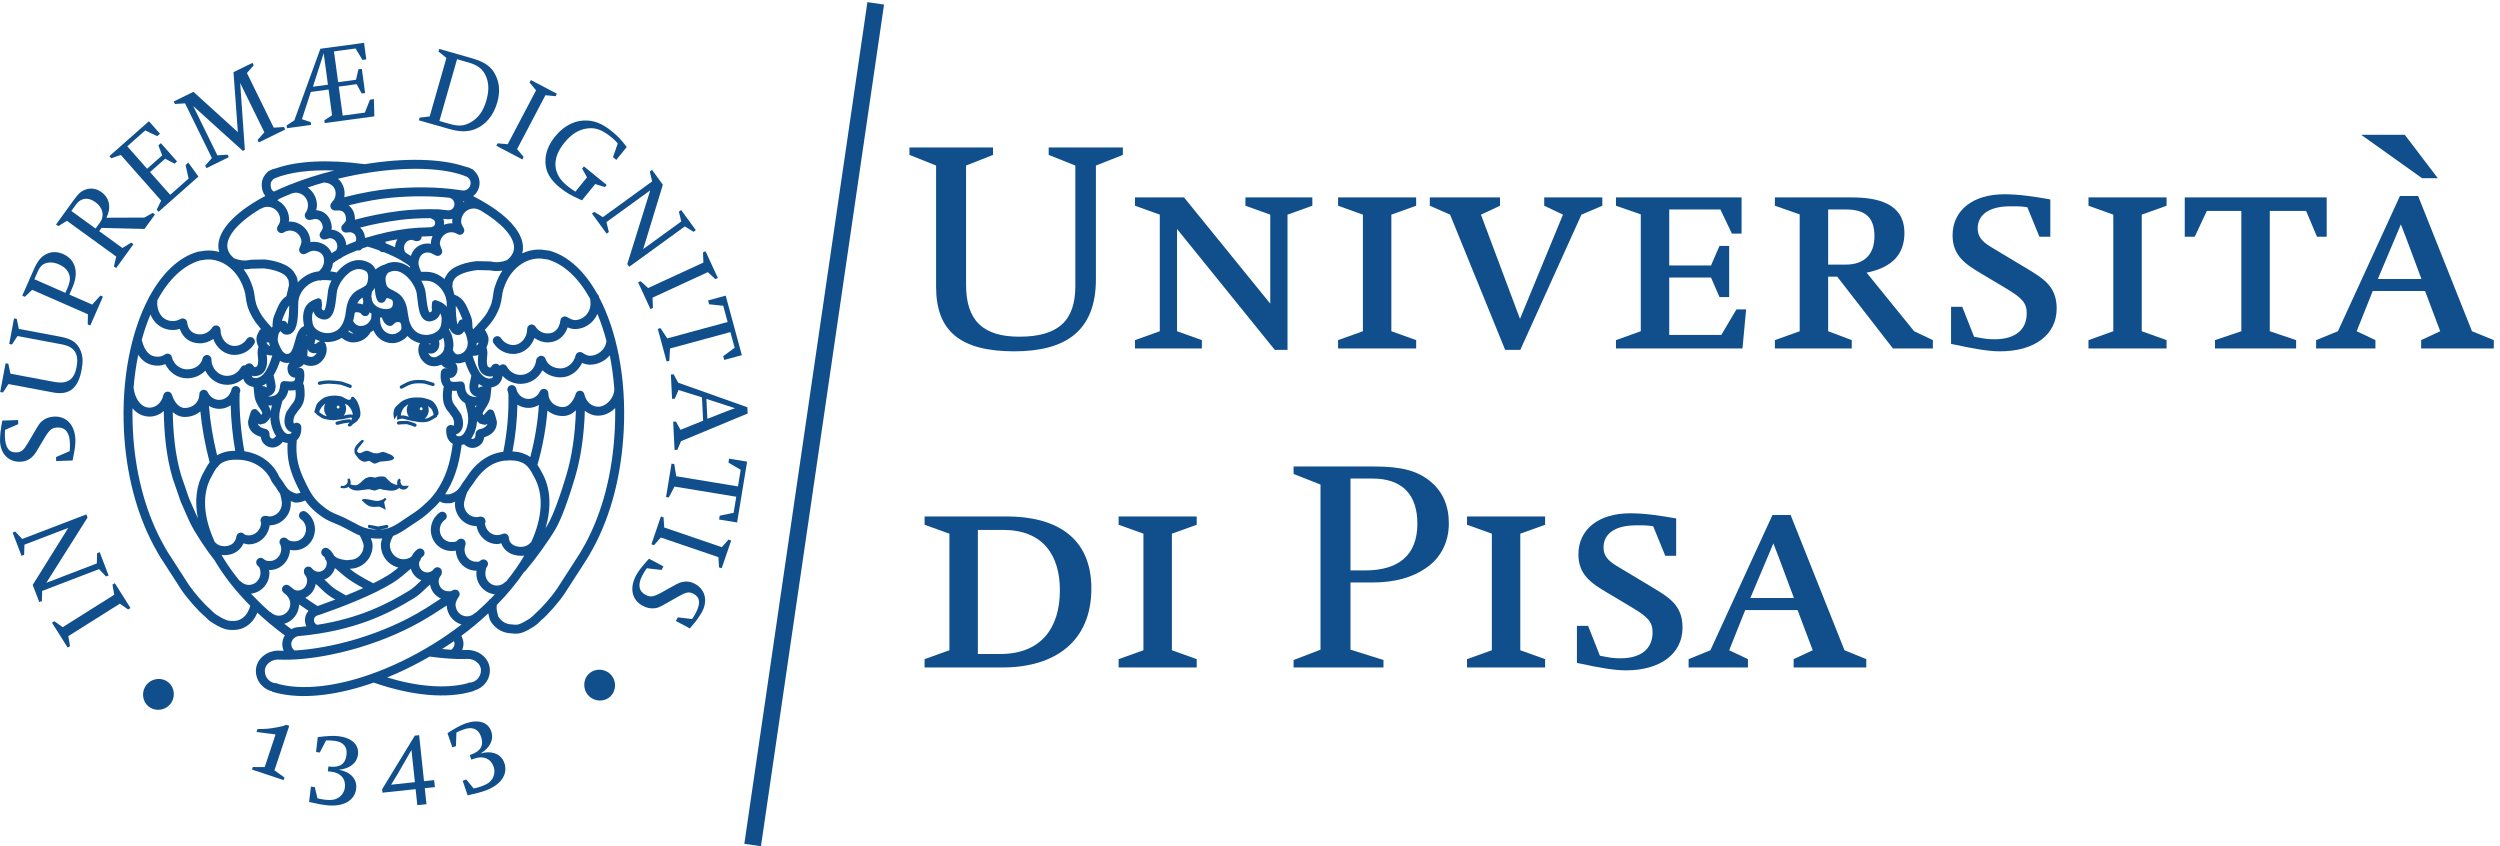 <?xml version="1.0" encoding="UTF-8" standalone="no"?>
<!-- Created with Inkscape (http://www.inkscape.org/) -->

<svg
   version="1.1"
   id="svg1"
   width="395.427"
   height="133.853"
   viewBox="0 0 395.427 133.853"
   sodipodi:docname="unipi-light.eps"
   xmlns:inkscape="http://www.inkscape.org/namespaces/inkscape"
   xmlns:sodipodi="http://sodipodi.sourceforge.net/DTD/sodipodi-0.dtd"
   xmlns="http://www.w3.org/2000/svg"
   xmlns:svg="http://www.w3.org/2000/svg">
  <defs
     id="defs1" />
  <sodipodi:namedview
     id="namedview1"
     pagecolor="#ffffff"
     bordercolor="#000000"
     borderopacity="0.25"
     inkscape:showpageshadow="2"
     inkscape:pageopacity="0.0"
     inkscape:pagecheckerboard="0"
     inkscape:deskcolor="#d1d1d1">
    <inkscape:page
       x="0"
       y="0"
       inkscape:label="1"
       id="page1"
       width="395.427"
       height="133.853"
       margin="0"
       bleed="0" />
  </sodipodi:namedview>
  <g
     id="g1"
     inkscape:groupmode="layer"
     inkscape:label="1">
    <g
       id="group-R5">
      <path
         id="path2"
         d="m 1303.31,809.543 v -135.23 c 0,-61.813 -36.36,-85.715 -97.19,-85.715 -63.71,0 -92.87,23.902 -92.87,76.496 v 144.449 l -31.67,12.637 v 8.875 h 99.35 v -8.875 l -32.04,-12.637 V 667.824 c 0,-42.344 19.8,-61.812 63.36,-61.812 46.07,0 66.59,18.785 66.59,60.101 v 143.43 l -31.68,12.637 v 8.875 h 88.19 v -8.875 l -32.04,-12.637"
         style="fill:#104f8b;fill-opacity:1;fill-rule:nonzero;stroke:none"
         transform="matrix(0.133,0,0,-0.133,0,133.853)" />
      <path
         id="path3"
         d="M 1531.19,751.148 V 590.305 h -15.12 L 1399.8,734.074 V 612.5 l 29.53,-10.586 v -9.902 h -79.55 v 9.902 l 29.51,10.586 v 138.648 l -29.51,10.586 v 9.903 h 58.31 l 102.58,-126.352 v 105.863 l -29.52,10.586 v 9.903 h 79.55 v -9.903 l -29.51,-10.586"
         style="fill:#104f8b;fill-opacity:1;fill-rule:nonzero;stroke:none"
         transform="matrix(0.133,0,0,-0.133,0,133.853)" />
      <path
         id="path4"
         d="m 1591.32,592.012 v 9.902 l 29.52,10.586 v 138.648 l -29.52,10.586 v 9.903 h 92.86 v -9.903 l -29.51,-10.586 V 612.5 l 29.51,-10.586 v -9.902 h -92.86"
         style="fill:#104f8b;fill-opacity:1;fill-rule:nonzero;stroke:none"
         transform="matrix(0.133,0,0,-0.133,0,133.853)" />
      <path
         id="path5"
         d="m 1880.74,751.148 -72.72,-160.843 h -18 l -65.5,160.843 -24.12,10.586 v 9.903 h 83.5 v -9.903 l -22.67,-10.586 46.43,-123.96 51.11,123.96 -22.31,10.586 v 9.903 h 69.11 v -9.903 l -24.83,-10.586"
         style="fill:#104f8b;fill-opacity:1;fill-rule:nonzero;stroke:none"
         transform="matrix(0.133,0,0,-0.133,0,133.853)" />
      <path
         id="path6"
         d="m 2072.25,592.012 h -150.46 v 9.902 l 29.51,10.586 v 138.988 l -29.51,10.246 v 9.903 h 149.38 v -43.028 h -11.52 l -13.68,28.688 h -60.83 v -66.594 h 49.68 l 10.08,23.223 h 11.51 v -60.785 h -11.51 l -10.08,23.222 h -49.68 v -68.3 h 61.92 l 17.99,30.39 h 11.52 l -4.32,-46.441"
         style="fill:#104f8b;fill-opacity:1;fill-rule:nonzero;stroke:none"
         transform="matrix(0.133,0,0,-0.133,0,133.853)" />
      <path
         id="path7"
         d="m 2195.38,757.297 h -21.24 V 691.73 h 20.87 c 21.24,0 34.19,11.266 34.19,33.805 0,22.535 -11.15,31.762 -33.82,31.762 z m 55.79,-165.285 -66.23,85.371 h -10.8 V 612.5 l 28.07,-10.586 v -9.902 h -91.42 v 9.902 l 29.51,10.586 v 138.988 l -29.51,10.246 v 9.903 h 91.06 c 30.24,0 62.99,-6.489 62.99,-42.344 0,-26.297 -15.83,-41.324 -44.99,-47.129 l 56.51,-69.664 22.32,-10.586 v -9.902 h -47.51"
         style="fill:#104f8b;fill-opacity:1;fill-rule:nonzero;stroke:none"
         transform="matrix(0.133,0,0,-0.133,0,133.853)" />
      <path
         id="path8"
         d="m 2378.61,588.598 c -13.32,0 -30.24,2.73 -58.31,8.879 v 44.05 h 13.31 l 14.04,-35.515 c 11.88,-2.391 16.2,-3.071 24.47,-3.071 24.85,0 38.16,11.61 38.16,30.731 0,12.297 -5.04,18.101 -24.47,29.711 l -29.16,17.418 c -19.8,11.609 -34.55,21.855 -34.55,45.758 0,29.711 24.11,48.832 61.55,48.832 18.71,0 37.07,-3.071 54.7,-6.145 v -44.391 h -12.94 L 2411,760.023 c -10.08,1.368 -14.39,1.028 -20.52,1.028 -25.19,0 -38.51,-10.246 -38.51,-26.293 0,-14.344 12.23,-19.813 23.4,-26.637 l 31.31,-18.785 c 21.96,-13.316 39.23,-22.195 39.23,-49.859 0,-31.075 -26.27,-50.879 -67.3,-50.879"
         style="fill:#104f8b;fill-opacity:1;fill-rule:nonzero;stroke:none"
         transform="matrix(0.133,0,0,-0.133,0,133.853)" />
      <path
         id="path9"
         d="m 2483.74,592.012 v 9.902 l 29.51,10.586 v 138.648 l -29.51,10.586 v 9.903 h 92.86 v -9.903 l -29.51,-10.586 V 612.5 l 29.51,-10.586 v -9.902 h -92.86"
         style="fill:#104f8b;fill-opacity:1;fill-rule:nonzero;stroke:none"
         transform="matrix(0.133,0,0,-0.133,0,133.853)" />
      <path
         id="path10"
         d="m 2755.5,724.855 -12.95,30.731 h -43.2 V 612.5 l 31.32,-10.586 v -9.902 h -96.47 v 9.902 l 31.32,10.586 v 143.086 h -41.03 l -14.41,-30.731 h -11.87 v 46.782 h 168.82 v -46.782 h -11.53"
         style="fill:#104f8b;fill-opacity:1;fill-rule:nonzero;stroke:none"
         transform="matrix(0.133,0,0,-0.133,0,133.853)" />
      <path
         id="path11"
         d="m 2855.24,739.535 -27.36,-64.883 h 51.83 c -8.28,21.516 -15.84,43.371 -24.47,64.883 z m 25.19,54.981 -72.35,51.562 h 51.84 l 39.23,-51.562 z m -1.08,-202.504 v 9.902 l 22.68,10.586 -18,47.809 h -62.27 L 2802.68,612.5 2825,601.914 v -9.902 h -70.55 v 9.902 l 25.92,10.586 73.79,160.844 h 21.6 l 64.07,-160.844 25.91,-10.586 v -9.902 h -86.39"
         style="fill:#104f8b;fill-opacity:1;fill-rule:nonzero;stroke:none"
         transform="matrix(0.133,0,0,-0.133,0,133.853)" />
      <path
         id="path12"
         d="m 1193.16,376.191 h -30.23 V 228.66 h 26.64 c 48.95,0 70.91,31.418 70.91,75.813 0,41.672 -20.16,71.718 -67.32,71.718 z m -1.07,-163.574 h -92.51 v 9.903 l 29.51,10.585 v 138.641 l -29.51,10.59 v 9.902 h 97.19 c 59.38,0 101.14,-24.922 101.14,-85.715 0,-63.171 -43.55,-93.906 -105.82,-93.906"
         style="fill:#104f8b;fill-opacity:1;fill-rule:nonzero;stroke:none"
         transform="matrix(0.133,0,0,-0.133,0,133.853)" />
      <path
         id="path13"
         d="m 1330.33,212.617 v 9.903 l 29.51,10.585 v 138.641 l -29.51,10.59 v 9.902 h 92.86 v -9.902 l -29.51,-10.59 V 233.105 l 29.51,-10.585 v -9.903 h -92.86"
         style="fill:#104f8b;fill-opacity:1;fill-rule:nonzero;stroke:none"
         transform="matrix(0.133,0,0,-0.133,0,133.853)" />
      <path
         id="path14"
         d="m 1631.99,437.316 h -25.92 V 328.035 h 17.28 c 39.23,0 62.27,17.426 62.27,55.664 0,33.813 -17.27,53.617 -53.63,53.617 z m 63.71,-106.543 c -15.48,-10.929 -37.07,-17.082 -63.35,-17.082 h -26.28 v -79.902 l 39.24,-12.293 v -8.879 h -106.92 v 8.879 l 32.04,12.293 v 196.359 l -32.04,12.637 v 8.875 h 95.39 c 33.12,0 52.2,-5.125 67.68,-18.094 14.39,-11.953 21.59,-28.695 21.59,-49.523 0,-22.539 -9.71,-41.316 -27.35,-53.27"
         style="fill:#104f8b;fill-opacity:1;fill-rule:nonzero;stroke:none"
         transform="matrix(0.133,0,0,-0.133,0,133.853)" />
      <path
         id="path15"
         d="m 1744.67,212.617 v 9.903 l 29.51,10.585 v 138.641 l -29.51,10.59 v 9.902 h 92.86 v -9.902 l -29.51,-10.59 V 233.105 l 29.51,-10.585 v -9.903 h -92.86"
         style="fill:#104f8b;fill-opacity:1;fill-rule:nonzero;stroke:none"
         transform="matrix(0.133,0,0,-0.133,0,133.853)" />
      <path
         id="path16"
         d="m 1933.66,209.199 c -13.32,0 -30.24,2.735 -58.31,8.879 v 44.051 h 13.31 l 14.04,-35.516 c 11.88,-2.383 16.2,-3.066 24.47,-3.066 24.85,0 38.16,11.609 38.16,30.73 0,12.297 -5.04,18.098 -24.48,29.707 l -29.16,17.422 c -19.79,11.614 -34.55,21.856 -34.55,45.754 0,29.715 24.12,48.836 61.56,48.836 18.72,0 37.07,-3.074 54.7,-6.141 v -44.394 h -12.96 l -14.39,35.164 c -10.08,1.367 -14.39,1.027 -20.52,1.027 -25.19,0 -38.51,-10.246 -38.51,-26.289 0,-14.347 12.23,-19.816 23.4,-26.64 l 31.31,-18.782 c 21.96,-13.32 39.23,-22.195 39.23,-49.863 0,-31.074 -26.27,-50.879 -67.3,-50.879"
         style="fill:#104f8b;fill-opacity:1;fill-rule:nonzero;stroke:none"
         transform="matrix(0.133,0,0,-0.133,0,133.853)" />
      <path
         id="path17"
         d="m 2108.98,360.137 -27.36,-64.883 h 51.83 c -8.28,21.516 -15.84,43.371 -24.47,64.883 z m 24.11,-147.52 v 9.903 l 22.68,10.585 -18,47.805 h -62.27 l -19.08,-47.805 22.32,-10.585 v -9.903 h -70.55 v 9.903 l 25.92,10.585 73.79,160.84 h 21.6 l 64.07,-160.84 25.91,-10.585 v -9.903 h -86.39"
         style="fill:#104f8b;fill-opacity:1;fill-rule:nonzero;stroke:none"
         transform="matrix(0.133,0,0,-0.133,0,133.853)" />
      <path
         id="path18"
         d="m 314.801,94.16 12.91,38.809 -22.617,2.922 1.176,3.535 c 8.625,-0.156 15.05,0.418 23.753,2.129 5.938,1.14 6.832,1.386 10.45,2.898 l 3.543,-1.18 -17.625,-52.968 11.925,-8.574 -1.015,-3.059 -37.594,12.512 1.016,3.047 14.078,-0.07 v 0"
         style="fill:#104f8b;fill-opacity:1;fill-rule:nonzero;stroke:none"
         transform="matrix(0.133,0,0,-0.133,0,133.853)" />
      <path
         id="path19"
         d="m 367.598,52.637 2.132,18.262 4.602,-0.535 3.231,-13.32 c 2.636,-0.703 4.656,-1.203 8.613,-1.66 7.793,-0.91 12.019,-0.234 16.336,2.363 4.207,2.754 7.058,7.207 7.656,12.324 1.176,10.086 -5.105,17.293 -16.09,18.582 l -4.215,0.488 0.668,5.754 1.535,-0.188 c 12.137,-1.414 18.77,3.254 20.024,13.984 1.133,9.707 -3.891,15.469 -14.363,16.7 -3.071,0.351 -7.317,0.597 -9.914,0.507 l -7.516,-14.402 -4.469,0.527 2.078,17.754 c 9.735,1.317 18.856,1.805 24.477,1.153 15.844,-1.848 24.719,-10.137 23.375,-21.645 -1.211,-10.34 -9.629,-17 -22.731,-18.316 13.832,-2.395 21.879,-11.105 20.551,-22.473 -1.668,-14.305 -15.519,-22.02 -35.32,-19.695 -5.492,0.633 -8.672,1.133 -18.633,3.465 l -2.027,0.371 v 0"
         style="fill:#104f8b;fill-opacity:1;fill-rule:nonzero;stroke:none"
         transform="matrix(0.133,0,0,-0.133,0,133.853)" />
      <path
         id="path20"
         d="m 496.305,48.859 10.875,1.152 -2.028,19.051 12.028,1.281 -0.879,8.316 -12.028,-1.277 -5.816,54.738 -5.113,-0.539 -38.891,-63.758 0.434,-4.094 39.394,4.18 2.024,-19.051 z m -31.172,24.363 2.094,3.457 6.285,10.246 6.758,11.836 7.867,13.64 1.187,2.2 4.074,-38.371 -28.265,-3.008 v 0"
         style="fill:#104f8b;fill-opacity:1;fill-rule:nonzero;stroke:none"
         transform="matrix(0.133,0,0,-0.133,0,133.853)" />
      <path
         id="path21"
         d="m 556.184,60.48 -5.965,17.402 4.383,1.492 8.671,-10.625 c 2.68,0.508 4.707,0.938 8.481,2.227 7.422,2.539 10.941,4.973 13.715,9.18 2.605,4.289 3.258,9.543 1.594,14.414 -3.297,9.61 -12.071,13.41 -22.536,9.825 l -4.019,-1.375 -1.875,5.476 1.465,0.5 c 11.558,3.953 15.527,11.024 12.027,21.25 -3.164,9.246 -10.187,12.285 -20.16,8.867 -2.926,-0.996 -6.856,-2.617 -9.168,-3.82 l -0.559,-16.23 -4.254,-1.465 -5.796,16.914 c 8.218,5.398 16.23,9.773 21.585,11.613 15.09,5.164 26.676,1.512 30.422,-9.434 3.379,-9.863 -1.343,-19.503 -12.597,-26.339 13.515,3.808 24.531,-0.575 28.242,-11.407 4.668,-13.633 -4.508,-26.562 -23.371,-33.016 -5.227,-1.789 -8.309,-2.707 -18.301,-4.902 l -1.984,-0.547 v 0"
         style="fill:#104f8b;fill-opacity:1;fill-rule:nonzero;stroke:none"
         transform="matrix(0.133,0,0,-0.133,0,133.853)" />
      <path
         id="path22"
         d="m 176.32,166.594 c -7.539,6.453 -8.355,18.125 -1.726,25.867 6.633,7.742 18.293,8.742 25.836,2.285 7.64,-6.543 8.453,-18.211 1.82,-25.957 -6.629,-7.742 -18.289,-8.75 -25.93,-2.195 v 0"
         style="fill:#104f8b;fill-opacity:1;fill-rule:nonzero;stroke:none"
         transform="matrix(0.133,0,0,-0.133,0,133.853)" />
      <path
         id="path23"
         d="m 155.199,283.301 -2.801,-1.758 -9.843,6.945 -61.285,-38.586 2.008,-11.882 -2.805,-1.77 -18.617,29.578 2.797,1.77 9.918,-7.063 61.282,38.586 -2.079,11.992 2.805,1.77 18.621,-29.582 v 0"
         style="fill:#104f8b;fill-opacity:1;fill-rule:nonzero;stroke:none"
         transform="matrix(0.133,0,0,-0.133,0,133.853)" />
      <path
         id="path24"
         d="m 129.16,322.031 -3.086,-1.179 -8.308,8.718 -67.614,-25.937 -0.344,-12.039 -3.09,-1.192 -7.828,20.399 42.32,67.851 -52.164,-20.007 -0.34,-12.051 -3.09,-1.184 -10.621,27.688 3.09,1.179 8.355,-8.836 76.262,29.247 1.422,-3.7 -49.043,-77.668 60.07,23.047 0.297,12.168 3.09,1.184 10.621,-27.688 v 0"
         style="fill:#104f8b;fill-opacity:1;fill-rule:nonzero;stroke:none"
         transform="matrix(0.133,0,0,-0.133,0,133.853)" />
      <path
         id="path25"
         d="m 86.242,458.75 -19.449,-0.664 -0.16,4.766 16.184,7.043 c 0.41,3.457 0.457,6.101 0.328,9.804 -0.418,12.313 -5.535,18.621 -14.801,18.309 -6.477,-0.223 -9.445,-2.567 -15.09,-11.903 l -7.891,-13.253 c -4.133,-7.157 -6.172,-9.485 -10.055,-12.129 -3.371,-2.235 -6.777,-3.282 -11.145,-3.426 -13.891,-0.473 -23.633,9.394 -24.148,24.609 -0.078,2.254 0.184,6.231 0.453,9.949 0.297,2.93 0.617,5.325 0.957,6.926 l 1,5.594 0.34,1.867 18.781,0.645 0.172,-4.903 -15.668,-6.757 -0.094,-1.067 c -0.152,-3.445 -0.25,-4.375 -0.172,-6.758 0.449,-13.23 4.766,-19.304 13.496,-19.011 6.09,0.203 8.668,2.285 14.176,11.609 l 8.391,14.324 c 5.137,8.656 5.891,9.739 9.516,12.375 3.617,2.649 8.203,4.121 13.23,4.297 14.688,0.496 24.453,-10.168 25.039,-27.363 0.137,-4.102 -0.441,-10.215 -1.574,-15.945 l -1.473,-7.473 -0.344,-1.465 v 0"
         style="fill:#104f8b;fill-opacity:1;fill-rule:nonzero;stroke:none"
         transform="matrix(0.133,0,0,-0.133,0,133.853)" />
      <path
         id="path26"
         d="m 3.477,539.602 -3.258,0.609 6.438,34.219 3.25,-0.617 2.5,-11.782 52.043,-9.785 c 15.613,-2.933 23.785,2.535 26.621,17.625 2.984,15.875 -2.461,24.172 -17.555,27.008 l -52.695,9.906 -6.606,-10.07 -3.258,0.609 5.727,30.449 3.254,-0.613 2.477,-11.918 49.828,-9.367 c 13.27,-2.492 20.055,-7.27 23.773,-16.859 2.539,-6.539 2.848,-12.793 1.012,-22.555 C 92.894,544.473 82.289,536.094 63.168,539.688 l -53.086,9.98 -6.605,-10.066 v 0"
         style="fill:#104f8b;fill-opacity:1;fill-rule:nonzero;stroke:none"
         transform="matrix(0.133,0,0,-0.133,0,133.853)" />
      <path
         id="path27"
         d="m 122.434,653.59 -3.036,1.328 -9.773,-10.746 -27.152,11.914 3.719,8.484 c 7.875,17.946 3.609,33.262 -11.059,39.7 -6.914,3.031 -13.379,3.125 -19.574,0.199 -6.551,-3.051 -10.906,-8.371 -15.586,-19.039 l -13.457,-30.672 3.031,-1.328 8.711,8.316 66.312,-29.09 -0.222,-12.047 3.031,-1.332 15.055,34.313 z m -81.551,20.742 3.672,8.363 c 3.035,6.91 5.977,9.668 11.242,11.118 4.512,1.054 9.41,0.351 14.379,-1.825 5.09,-2.238 8.801,-5.312 10.957,-9.293 2.875,-5.312 2.672,-10.711 -0.941,-18.961 l -2.453,-5.574 -36.855,16.172 v 0"
         style="fill:#104f8b;fill-opacity:1;fill-rule:nonzero;stroke:none"
         transform="matrix(0.133,0,0,-0.133,0,133.853)" />
      <path
         id="path28"
         d="m 120.758,735.371 51.097,-1.23 12.43,17.148 -2.672,1.945 -9.922,-5.566 -45.093,-0.176 c 5.976,11.856 3.746,23.442 -5.899,30.434 -5.469,3.965 -11.633,5.16 -17.613,3.445 -5.984,-1.711 -9.254,-4.414 -15.391,-12.879 l -21.055,-29.047 2.68,-1.945 10.281,6.285 58.632,-42.5 -2.773,-11.722 2.68,-1.946 20.507,28.301 -2.679,1.945 -10.352,-6.394 -27.656,20.047 2.797,3.855 z m -35.922,20.152 5.438,7.5 c 5.981,8.258 14.438,9.321 23.227,2.95 8.902,-6.45 11.125,-16.235 5.379,-24.172 l -5.207,-7.184 -28.836,20.906 v 0"
         style="fill:#104f8b;fill-opacity:1;fill-rule:nonzero;stroke:none"
         transform="matrix(0.133,0,0,-0.133,0,133.853)" />
      <path
         id="path29"
         d="m 178.441,801.785 23.938,-27.078 21.922,19.371 -3.602,16.074 3.27,2.895 12.011,-16.594 -47.414,-41.906 -2.195,2.48 5.266,10.84 -47.953,54.262 -11.403,-3.891 -2.191,2.481 47.023,41.551 13.153,-14.883 -3.278,-2.891 -14.308,6.793 -21.328,-18.848 23.586,-26.683 17.953,15.867 -4.516,11.91 2.977,2.625 19.199,-21.722 -2.977,-2.629 -11.172,5.847 -17.961,-15.871 v 0"
         style="fill:#104f8b;fill-opacity:1;fill-rule:nonzero;stroke:none"
         transform="matrix(0.133,0,0,-0.133,0,133.853)" />
      <path
         id="path30"
         d="m 282.883,849.27 -5.203,71.32 22.586,11.082 1.453,-2.969 -8.063,-9.117 31.895,-65.016 12.144,0.797 1.457,-2.972 -31.379,-15.391 -1.46,2.969 8.066,9.113 -28.742,58.602 5.551,-79.563 -2.379,-1.16 -59.039,53.32 28.746,-58.601 12.144,0.796 1.453,-2.972 -26.621,-13.059 -1.461,2.969 7.946,9.059 -31.895,65.019 -12.019,-0.742 -1.461,2.973 23.418,11.484 52.863,-47.941 v 0"
         style="fill:#104f8b;fill-opacity:1;fill-rule:nonzero;stroke:none"
         transform="matrix(0.133,0,0,-0.133,0,133.853)" />
      <path
         id="path31"
         d="m 394.922,869.367 -9.199,-6.062 0.437,-3.274 59.039,7.992 -0.508,20.508 -4.718,-0.64 -6.067,-15.387 -26.371,-3.566 -4.672,34.5 21.254,2.882 6.039,-11.078 4.067,0.555 -3.891,28.73 -4.066,-0.55 -2.864,-12.414 -21.25,-2.875 -4.961,36.601 25.719,3.481 8.121,-13.594 4.59,0.621 -2.668,19.676 -51.945,-7.035 -30.953,-85.153 -9.2,-6.055 0.446,-3.281 28.73,3.895 -0.445,3.277 -10.5,3.524 10.57,32.425 21.125,2.864 4.141,-30.567 z m -22.766,33.918 12.778,39.805 5.066,-37.387 -17.844,-2.418 v 0"
         style="fill:#104f8b;fill-opacity:1;fill-rule:nonzero;stroke:none"
         transform="matrix(0.133,0,0,-0.133,0,133.853)" />
      <path
         id="path32"
         d="m 534.164,853.035 c 12.731,-3.637 22.082,-3.687 31.102,-0.07 12.433,4.984 21.707,16.238 26.105,31.644 3.426,11.965 2.805,22.329 -1.762,31.895 -5.074,10.676 -12.73,16.168 -29.277,20.894 l -37.934,10.836 -0.91,-3.183 9.418,-7.512 -19.89,-69.629 -11.961,-1.402 -0.91,-3.184 36.019,-10.289 z m 9.383,82.961 13.621,-3.891 c 11.711,-3.343 17.836,-8.398 21.348,-17.804 2.984,-7.871 2.949,-16.672 -0.11,-27.367 -3.562,-12.477 -9.285,-20.473 -18.234,-25.766 -8.094,-4.715 -14.567,-5.207 -25.516,-2.074 l -12.093,3.449 20.984,73.453 v 0"
         style="fill:#104f8b;fill-opacity:1;fill-rule:nonzero;stroke:none"
         transform="matrix(0.133,0,0,-0.133,0,133.853)" />
      <path
         id="path33"
         d="m 590.27,833.051 1.539,2.929 12,-1.074 33.695,64.098 -7.684,9.277 1.543,2.93 30.934,-16.258 -1.539,-2.93 -12.121,1.133 -33.696,-64.097 7.801,-9.336 -1.535,-2.93 -30.937,16.258 v 0"
         style="fill:#104f8b;fill-opacity:1;fill-rule:nonzero;stroke:none"
         transform="matrix(0.133,0,0,-0.133,0,133.853)" />
      <path
         id="path34"
         d="m 707.848,787.531 -15.7,-19.312 -1.668,0.672 c -10.343,4.484 -17.55,8.632 -24.535,14.312 -11.402,9.27 -16.769,18.41 -17.269,29.555 -0.469,10.965 3.351,21.336 11.453,31.297 9.434,11.609 21.172,18.281 33.703,19.011 11.609,0.637 21.875,-3.105 33.586,-12.625 6.988,-5.675 10.984,-9.781 16.859,-17.457 l 1.086,-1.39 -12.441,-15.309 -3.902,3.172 5.648,16.395 c -1.949,2.433 -4.145,4.558 -7.637,7.394 -10.683,8.688 -18.91,11.789 -28.558,10.414 -10.219,-1.242 -19.055,-6.859 -27.321,-17.027 -15.113,-18.598 -14.058,-37.028 3,-50.891 3.7,-3.004 7.668,-5.887 10.161,-7.23 l 13.773,16.953 -5.785,10.508 2.078,2.566 27.125,-22.047 -2.086,-2.566 -11.57,3.605 v 0"
         style="fill:#104f8b;fill-opacity:1;fill-rule:nonzero;stroke:none"
         transform="matrix(0.133,0,0,-0.133,0,133.853)" />
      <path
         id="path35"
         d="m 704.008,752.512 2.676,1.941 10.285,-6.277 58.605,42.527 -2.777,11.723 2.676,1.945 12.832,-17.68 -23.344,-76.48 45.215,32.812 -2.778,11.719 2.676,1.949 17.422,-24.003 -2.68,-1.946 -10.363,6.387 -66.109,-47.973 -2.332,3.211 27.304,87.703 -52.07,-37.789 2.856,-11.832 -2.68,-1.941 -17.414,24.004 v 0"
         style="fill:#104f8b;fill-opacity:1;fill-rule:nonzero;stroke:none"
         transform="matrix(0.133,0,0,-0.133,0,133.853)" />
      <path
         id="path36"
         d="m 758.883,670.605 3.004,1.387 8.867,-8.152 65.754,30.336 -0.453,12.035 3.008,1.387 14.636,-31.735 -3,-1.386 -8.922,8.277 -65.757,-30.336 0.507,-12.164 -3,-1.383 -14.644,31.734 v 0"
         style="fill:#104f8b;fill-opacity:1;fill-rule:nonzero;stroke:none"
         transform="matrix(0.133,0,0,-0.133,0,133.853)" />
      <path
         id="path37"
         d="m 793.555,603.988 71.8,19.504 -5.242,19.293 -16.8,1.746 -1.247,4.602 20.954,5.691 19.222,-70.781 -20.949,-5.688 -1.215,4.469 13.606,10.008 -5.067,18.652 -71.801,-19.507 -0.828,-14.629 -3.191,-0.868 -10.551,38.844 3.195,0.864 8.114,-12.2 v 0"
         style="fill:#104f8b;fill-opacity:1;fill-rule:nonzero;stroke:none"
         transform="matrix(0.133,0,0,-0.133,0,133.853)" />
      <path
         id="path38"
         d="m 836.184,506.094 -26.911,-10.86 -5.382,9.805 -3.309,-0.156 1.645,-33.582 3.304,0.152 4.403,10.293 79.242,32.906 -0.363,7.403 -82.286,29.246 -5.382,9.941 -3.313,-0.164 1.422,-28.953 3.305,0.16 4.398,10.289 27.863,-8.711 1.364,-27.769 z m 37.972,14.847 c -4.172,-1.394 -6.254,-2.16 -11.718,-4.285 l -21.2,-8.328 -1.16,23.676 34.078,-11.063 v 0"
         style="fill:#104f8b;fill-opacity:1;fill-rule:nonzero;stroke:none"
         transform="matrix(0.133,0,0,-0.133,0,133.853)" />
      <path
         id="path39"
         d="m 804.203,440.039 73.414,-12.09 3.246,19.727 -14.554,8.566 0.769,4.707 21.43,-3.527 -11.91,-72.371 -21.426,3.523 0.75,4.582 16.539,3.446 3.137,19.074 -73.414,12.078 -6.829,-12.969 -3.265,0.539 6.531,39.715 3.27,-0.535 2.312,-14.465 v 0"
         style="fill:#104f8b;fill-opacity:1;fill-rule:nonzero;stroke:none"
         transform="matrix(0.133,0,0,-0.133,0,133.853)" />
      <path
         id="path40"
         d="m 785.992,392.199 3.133,-1.078 0.793,-12.019 68.527,-23.399 7.981,9.024 3.137,-1.067 -11.301,-33.074 -3.129,1.066 -0.746,12.149 -68.535,23.398 -8.024,-9.152 -3.133,1.074 11.297,33.078 v 0"
         style="fill:#104f8b;fill-opacity:1;fill-rule:nonzero;stroke:none"
         transform="matrix(0.133,0,0,-0.133,0,133.853)" />
      <path
         id="path41"
         d="m 771.836,341.953 17.172,-9.148 -2.246,-4.211 -17.532,2.004 c -2.089,-2.793 -3.453,-5.063 -5.199,-8.332 -5.793,-10.868 -4.519,-18.895 3.657,-23.25 5.726,-3.059 9.468,-2.5 19.027,2.754 l 13.461,7.515 c 7.16,4.145 10.082,5.129 14.769,5.481 4.035,0.246 7.512,-0.555 11.364,-2.606 12.265,-6.543 15.765,-19.961 8.597,-33.398 -1.054,-1.985 -3.273,-5.305 -5.371,-8.391 -1.719,-2.383 -3.191,-4.297 -4.293,-5.508 l -3.664,-4.343 -1.226,-1.446 -16.586,8.836 2.308,4.328 16.946,-1.984 0.613,0.871 c 1.851,2.91 2.406,3.672 3.523,5.77 6.235,11.679 5.539,19.101 -2.172,23.214 -5.371,2.871 -8.64,2.364 -18.078,-2.961 l -14.429,-8.203 c -8.782,-4.922 -9.981,-5.488 -14.43,-5.957 -4.457,-0.476 -9.168,0.539 -13.609,2.903 -12.969,6.914 -16.086,21.035 -7.989,36.218 1.93,3.625 5.5,8.625 9.344,13.02 l 5.008,5.73 1.035,1.094 v 0"
         style="fill:#104f8b;fill-opacity:1;fill-rule:nonzero;stroke:none"
         transform="matrix(0.133,0,0,-0.133,0,133.853)" />
      <path
         id="path42"
         d="m 725.707,178.027 c -7.273,-6.757 -18.965,-6.242 -25.902,1.231 -6.938,7.472 -6.602,19.172 0.668,25.93 7.375,6.843 19.07,6.316 26.004,-1.145 6.941,-7.469 6.605,-19.168 -0.77,-26.016 v 0"
         style="fill:#104f8b;fill-opacity:1;fill-rule:nonzero;stroke:none"
         transform="matrix(0.133,0,0,-0.133,0,133.853)" />
      <path
         id="path43"
         d="m 421.438,471.211 c 0,-0.344 0.128,-0.645 0.218,-0.969 -0.054,-0.34 -0.113,-0.672 -0.113,-0.996 0,-2.117 1.254,-3.621 2.387,-4.988 l 1.34,-1.746 c 1.675,-2.539 3.367,-3.614 6.101,-4.809 1.988,-0.867 3.746,-0.332 5.156,0.11 1.243,0.371 2.215,0.664 3.313,0.253 l 1.566,-1.074 2.653,-1.621 c 2.261,-0.691 3.925,0.215 5.394,1.016 l 2.863,1.105 3.129,0.211 4.188,0.356 1.066,0.156 c 3.321,0.484 6.449,0.945 7.567,2.578 l 0.351,1.68 -2.164,2.254 -0.777,0.507 -3.508,1.536 -0.875,0.234 -1.922,0.898 -4.019,1.192 -3.637,-1.035 -2.43,-0.821 -4.668,0.274 -0.867,0.156 -2.488,1.152 -4.024,1.512 c -2.433,0.117 -3.98,-0.625 -5.758,-1.484 l -1.699,-0.801 -1.383,-0.438 c -2.117,-0.078 -2.523,0.145 -3.91,2.715 0.321,0.606 1.797,3.367 1.797,3.367 0.254,0.332 4.528,5.657 5.34,6.661 0.008,-0.008 0.094,-0.067 0.094,-0.067 0.015,0.008 0.027,0.067 0.043,0.086 l 0.015,-0.008 c 0.059,0.078 0.082,0.235 0.153,0.34 0.281,0.371 0.64,0.774 0.64,1.289 0,0.305 -0.105,0.606 -0.379,0.899 -0.871,0.937 -2.011,0.136 -2.386,-0.125 -1.2,-0.852 -8.367,-7.09 -8.367,-11.555 v 0"
         style="fill:#104f8b;fill-opacity:1;fill-rule:nonzero;stroke:none"
         transform="matrix(0.133,0,0,-0.133,0,133.853)" />
      <path
         id="path44"
         d="m 411.184,512.727 -2.332,-0.528 c 1.683,2.274 2.734,5.071 2.734,8.149 0,2.093 -0.5,4.058 -1.336,5.824 1.023,-0.399 1.973,-0.817 2.801,-1.254 0.711,-0.586 1.418,-1.23 2.105,-2.023 2.547,-2.915 3.711,-5.637 4.387,-8.934 -0.008,-0.254 -0.066,-0.5 -0.078,-0.742 -3.352,0.554 -5.977,0.191 -8.281,-0.492 z m -9.059,7.816 c -0.914,0 -1.664,0.797 -1.664,1.773 0,0.977 0.75,1.762 1.664,1.762 0.926,0 1.668,-0.785 1.668,-1.762 0,-0.976 -0.742,-1.773 -1.668,-1.773 z m -17.437,-7.711 c -1.313,0.824 -3.989,2.535 -4.977,3.414 0.109,0.777 0.285,1.449 0.477,2.121 0.121,0.246 0.246,0.465 0.371,0.711 l 2.336,3.695 c 1.257,1.305 2.234,2.317 3.261,3.165 0.207,0.121 0.481,0.246 0.703,0.371 -0.871,-1.805 -1.414,-3.809 -1.414,-5.961 0,-3.383 1.258,-6.446 3.278,-8.813 -1.657,0.32 -3.153,0.735 -4.035,1.297 z m 28.363,-9.258 2.742,0.293 -0.313,-0.34 c -1.203,-1.105 -2.152,-1.972 -1.781,-3.136 0.125,-0.379 0.504,-1.043 1.672,-1.18 1.742,-0.195 2.688,0.945 3.371,1.777 l 0.809,0.879 2.082,1.414 2.972,2.215 3.055,4.289 c 1.028,2.453 1.012,4.168 0.992,6.543 l -1.136,5.684 -0.219,0.664 -0.457,1.488 -1.789,4.383 c -1.262,2.16 -4.422,7.07 -6.574,5.871 -1.25,-0.719 -1.27,-1.895 -1.27,-2.461 l -0.016,-0.398 c -0.011,0 -1.156,-0.485 -1.156,-0.485 -1.922,-0.469 -3.629,0.512 -5.797,1.758 -1.797,1.031 -3.836,2.203 -6.312,2.602 -4.86,0.765 -7.813,0.75 -12.641,-0.125 -4.258,-0.758 -6.887,-2.036 -10.402,-5.079 -2.09,-1.792 -3.735,-3.218 -4.945,-6.253 l -2.09,-6.899 0.039,0.121 c -0.094,-1.004 0.316,-1.562 0.679,-1.851 0.332,-0.27 0.707,-0.364 1.075,-0.407 0.472,-1.296 2.308,-2.586 6.918,-5.488 2.285,-1.433 9.605,-2.762 13.574,-2.742 0.035,0 0.078,-0.02 0.109,-0.02 h 1.028 c 0,0 0,0.184 0,0.204 0.125,0.019 0.25,0.039 0.351,0.058 0.031,0 0.121,0.012 0.168,0.012 0.246,-0.012 0.477,-0.07 0.727,-0.07 1.019,0 1.996,0.144 2.937,0.371 2.625,0.214 5.563,0.461 5.563,0.461 l 5.3,1.171 c 2.196,0.653 3.938,1.153 6.493,0.692 -0.329,-1.102 -0.735,-2.266 -1.27,-3.574 0,0.011 0.004,0.031 0.004,0.05 -0.109,1.094 -1.152,1.883 -2.25,1.766 l -2.594,-0.281 -5.004,-0.754 -7.191,-1.758 c -1.07,-0.254 -1.723,-1.34 -1.473,-2.41 0.27,-1.074 1.344,-1.719 2.422,-1.469 l 7.195,1.762 4.403,0.652 v 0"
         style="fill:#104f8b;fill-opacity:1;fill-rule:nonzero;stroke:none"
         transform="matrix(0.133,0,0,-0.133,0,133.853)" />
      <path
         id="path45"
         d="m 380.391,548.734 c 6.324,1.414 10.011,1.637 16.422,1.008 l 3.171,-0.219 5.481,-0.703 6.41,-2.207 3.84,-1.496 c 1.027,-0.39 2.14,0.137 2.539,1.164 0.398,1.028 -0.156,2.199 -1.188,2.602 l -3.691,1.43 -6.93,2.378 -6.257,0.821 -2.985,0.203 c -6.828,0.676 -10.957,0.422 -17.68,-1.082 -1.082,-0.246 -1.753,-1.313 -1.515,-2.391 0.246,-1.07 1.308,-1.75 2.383,-1.508 v 0"
         style="fill:#104f8b;fill-opacity:1;fill-rule:nonzero;stroke:none"
         transform="matrix(0.133,0,0,-0.133,0,133.853)" />
      <path
         id="path46"
         d="m 458.023,414.434 c -0.015,-0.008 -0.027,-0.028 -0.043,-0.039 -1.789,-1.454 -2.73,-2.176 -4.667,-2.743 l -1.149,-0.332 c -2.398,-0.722 -3.047,-0.91 -7.562,-0.199 l -3.336,0.774 -5.286,0.918 -1.363,0.05 c -2.664,0.117 -3.469,0.157 -3.84,-0.929 l -0.289,-0.84 0.739,-0.684 1.839,-1.648 c 2.786,-2.602 5.661,-5.285 12.497,-5.215 l 2.558,0.234 3.024,0.078 3.906,-1.699 3.789,-2.16 -0.719,3.059 -1.148,5.261 c -0.008,0.09 -0.008,0.176 -0.008,0.266 0,1.473 0.91,2.43 2.648,3.711 h -0.004 c 0.02,0.019 0.036,0.027 0.047,0.039 l -1.633,2.098 v 0"
         style="fill:#104f8b;fill-opacity:1;fill-rule:nonzero;stroke:none"
         transform="matrix(0.133,0,0,-0.133,0,133.853)" />
      <path
         id="path47"
         d="m 477.629,429.777 v 0 l -0.535,1.036 c -0.946,2.136 -1.336,3.445 -0.473,4.667 l -1.797,1.903 c -0.133,-0.086 -0.222,-0.274 -0.355,-0.371 l -0.02,0.011 c -0.011,-0.011 0,-0.019 -0.011,-0.039 -1.118,-0.851 -2.141,-2.187 -2.141,-4.589 0,-0.723 0.125,-1.567 0.324,-2.473 -0.957,-0.078 -1.859,-0.012 -3.016,0.32 l -4.777,2.309 -4.191,4.031 -1.676,1.816 c -1.34,1.29 -2.77,1.329 -4.027,1.348 l -1.329,0.078 c -0.164,0.031 -2.199,-0.058 -3.859,-0.41 -0.414,-0.039 -0.84,-0.078 -0.84,-0.078 0.102,0.012 0.16,-0.106 0.266,-0.137 -0.074,-0.019 -0.129,-0.039 -0.192,-0.066 0.008,0.019 0.051,0.113 0.051,0.113 l -3.133,-0.848 -0.875,0.129 -1.191,0.282 -1.34,0.246 -2.957,0.261 -4.906,-1.679 -3.203,-2.645 -1.481,-1.457 -1.437,-1.375 -3.438,-2.383 c -1.988,-0.636 -3.191,-0.558 -5.465,-0.214 l -2.945,0.808 c 0.863,2.141 0.278,3.977 -0.332,5.742 l -0.426,1.25 -2.589,-0.547 c 0.125,-1.043 0.218,-1.961 0.218,-2.761 0,-1.047 -0.273,-1.867 -0.761,-2.61 v 0 l -0.758,-0.949 c -1.539,-1.336 -2.926,-2.039 -4.297,-2.039 -0.641,0.109 -1.297,0.148 -1.899,0.402 h -0.011 l -1.047,-2.441 c 0.984,-0.43 1.972,-0.637 2.957,-0.637 2.504,-0.332 4.828,0.274 6.605,1.629 1.207,-1.383 2.504,-2.39 4.578,-3.25 3.235,-1.355 5.59,-1.164 8.579,-0.918 l 1.371,0.11 4.492,0.64 5.512,0.559 2.773,-0.703 4.035,-0.852 3.688,1.215 c 1.097,0.594 1.761,0.926 2.707,0.769 0,0 2.14,-0.593 3.433,-0.957 0.371,-0.117 0.758,-0.234 0.758,-0.234 0.317,-0.098 0.703,-0.117 1.098,-0.019 0.933,-0.137 5.156,-0.774 5.156,-0.774 4.629,-0.601 8.566,0.238 11.371,2.414 l 0.68,0.789 c 1.058,-0.996 2.457,-1.734 4.07,-1.969 2.57,-0.382 4.934,0.508 6.18,2.313 l 1.472,2.141 -4.121,-0.079 c -2.574,-0.089 -3.836,0.04 -4.523,1.172 v 0"
         style="fill:#104f8b;fill-opacity:1;fill-rule:nonzero;stroke:none"
         transform="matrix(0.133,0,0,-0.133,0,133.853)" />
      <path
         id="path48"
         d="m 323.082,583.66 c -0.277,-0.015 0.281,-0.027 0,0 v 0 0"
         style="fill:#104f8b;fill-opacity:1;fill-rule:nonzero;stroke:none"
         transform="matrix(0.133,0,0,-0.133,0,133.853)" />
      <path
         id="path49"
         d="m 509.871,509.629 c -1.766,-0.789 -3.254,-1.102 -4.82,-1.219 2.922,2.457 4.832,6.164 4.832,10.356 0,1.703 -0.348,3.32 -0.906,4.824 1.078,-0.738 2.144,-1.602 3.351,-2.727 1.688,-1.586 2.535,-4.187 3.063,-6.156 0.082,-0.574 0.175,-1.148 0.211,-1.762 -1.504,-0.875 -5.731,-3.316 -5.731,-3.316 z m -9.004,8.902 c -0.922,0 -1.668,0.785 -1.668,1.762 0,0.98 0.746,1.773 1.668,1.773 0.926,0 1.672,-0.793 1.672,-1.773 0,-0.977 -0.746,-1.762 -1.672,-1.762 z m -14.683,-7.703 -3.118,0.817 c -1.793,0.582 -3.746,0.937 -6.445,0.593 0.371,2.914 1.094,5.313 2.895,8.164 0.367,0.578 0.765,1.008 1.16,1.485 l 2.012,1.66 c 1.082,0.93 2.003,1.574 2.96,2.113 -1.183,-2.023 -1.906,-4.359 -1.906,-6.894 0,-2.993 0.985,-5.735 2.598,-7.965 l -0.156,0.027 z m 22.363,21.039 c -3.856,1.219 -6.098,1.738 -9.992,1.817 -5.817,0.109 -9.45,0.183 -14.922,-1.836 -3.457,-1.285 -5.957,-2.352 -9.031,-5.387 l -1.598,-1.5 c -2.106,-1.926 -4.102,-3.738 -4.727,-7.285 -0.484,-2.778 -0.48,-4.481 0.028,-7.02 l 0.605,-3.058 3.602,5.129 c -0.11,-0.895 -0.203,-1.797 -0.235,-2.825 l -0.097,-2.793 2.668,0.813 c 3.492,1.055 4.882,0.605 7,-0.07 l 3.679,-0.957 4.926,-1.141 8.488,-1.379 c 0.008,0 2.172,-0.027 2.172,-0.027 3.473,-0.071 6.469,-0.118 10.395,1.64 l 8.363,4.825 -0.109,1.082 c 0,0.054 -0.016,0.093 -0.016,0.14 l 1.098,0.86 c 1.933,1.496 -0.356,8.492 -2.246,11.418 -3.403,5.273 -5.539,6.128 -10.051,7.554 v 0"
         style="fill:#104f8b;fill-opacity:1;fill-rule:nonzero;stroke:none"
         transform="matrix(0.133,0,0,-0.133,0,133.853)" />
      <path
         id="path50"
         d="m 494.055,502.727 -3.18,1.25 -6.461,1.953 -8.465,-0.254 -2.136,-0.285 c -1.086,-0.149 -1.879,-1.161 -1.735,-2.246 0.152,-1.094 1.137,-1.864 2.231,-1.719 l 2.191,0.293 7.383,0.254 5.43,-1.668 3.468,-1.36 c 1.028,-0.398 2.09,0.137 2.5,1.172 0.403,1.028 -0.199,2.207 -1.226,2.61 v 0"
         style="fill:#104f8b;fill-opacity:1;fill-rule:nonzero;stroke:none"
         transform="matrix(0.133,0,0,-0.133,0,133.853)" />
      <path
         id="path51"
         d="m 702.266,645.129 c 0,-5.68 -2.399,-10.742 -6.145,-14.301 -3.308,-3.137 -7.664,-5.105 -12.484,-5.105 -2.938,0 -6.567,2.105 -9.211,3.632 -1.555,0.903 -3.457,0.961 -5.063,0.153 -1.605,-0.801 -2.691,-2.36 -2.894,-4.153 -1.125,-9.695 -6.781,-15.488 -15.129,-15.488 -5.875,0 -11.32,3.059 -14.567,8.184 -1.261,2 -3.703,2.926 -5.976,2.265 -2.277,-0.664 -3.844,-2.742 -3.844,-5.117 0,-10.531 -7.441,-19.094 -16.582,-19.094 -5.816,0 -11.226,3.016 -14.457,8.075 -1.59,2.476 -4.883,3.191 -7.355,1.613 -2.481,-1.59 -3.196,-4.879 -1.621,-7.352 5.207,-8.132 13.964,-12.988 23.433,-12.988 11.516,0 21.254,7.906 25.234,18.965 4.59,-3.227 9.969,-5.199 15.735,-5.199 11.473,0 20.051,6.941 23.762,17.832 2.593,-1.113 5.461,-1.973 8.535,-1.973 6.433,0 12.363,2.164 17.203,5.781 4.172,3.125 7.519,7.34 9.613,12.25 4.16,-9.902 7.77,-20.671 10.781,-32.16 -0.011,-0.109 -0.082,-0.195 -0.089,-0.304 -0.579,-5.688 -3.649,-10.176 -7.649,-13.172 -3.523,-2.645 -7.762,-4.149 -11.738,-4.149 -3.121,0 -5.496,1.203 -9.067,3.567 -1.445,0.957 -3.257,1.144 -4.875,0.515 -1.609,-0.633 -2.816,-2.004 -3.23,-3.691 -2.199,-8.945 -9.719,-15.438 -17.887,-15.438 -8.668,0 -15.566,4.375 -18,11.426 -0.961,2.777 -3.988,4.25 -6.765,3.293 -0.711,-0.246 -1.332,-0.633 -1.852,-1.105 -1.312,-0.86 -2.277,-2.203 -2.441,-3.871 -0.981,-9.957 -8.981,-17.485 -18.602,-17.485 -6.695,0 -12.922,3.774 -16.258,9.84 -1.418,2.574 -4.656,3.512 -7.23,2.102 -0.508,-0.278 -0.899,-0.676 -1.274,-1.079 l -0.062,0.082 c -1.074,1.434 -2.949,2.469 -4.742,2.364 -1.778,-0.11 -3.551,-0.86 -4.45,-2.406 -0.644,-1.122 -1.414,-1.895 -1.824,-2.168 -1.957,0.222 -2.613,0.808 -2.836,1.082 -0.504,0.617 -1.414,2.343 -1.414,6.722 0,1.68 0.133,3.75 0.481,6.309 0.148,1.105 0.222,2.207 0.222,3.297 0,2.297 -0.457,4.547 -1.117,6.761 1.754,3.395 2.656,7.106 2.434,10.543 -0.203,3.079 -2.781,7.657 -3.293,8.547 -0.313,0.528 -0.723,0.985 -1.176,1.391 4.898,5.375 9.754,11.273 12.152,15.574 6.461,11.555 7.203,16.731 8.426,25.305 l 0.438,2.969 c 0.57,3.187 1.558,6.07 3.066,9.918 8.465,21.644 28.348,34.519 47.281,30.605 0.25,-0.047 1.7,-0.23 2.684,-0.367 0.273,-0.035 0.523,-0.071 0.683,-0.09 19.856,-5.695 37.184,-22.52 50.633,-46.887 l 0.403,-5.82 z m 28.316,-101.422 c 0,-0.035 -0.016,-0.055 -0.016,-0.074 0,-4.867 -2.07,-9.653 -5.199,-13.445 -3.648,-4.422 -8.746,-7.477 -13.957,-7.477 -7.832,0 -14.597,6.109 -16.449,14.852 -0.508,2.398 -2.578,4.136 -5.02,4.218 -2.445,0.086 -4.632,-1.508 -5.308,-3.851 -2.156,-7.528 -7.824,-15.625 -15.18,-15.625 -9.879,0 -17.328,7.027 -17.328,16.355 0,2.512 -1.754,4.684 -4.199,5.207 -2.453,0.528 -4.938,-0.722 -5.973,-3.008 -2.445,-5.414 -7.738,-8.914 -13.465,-8.914 -5.984,0 -11.324,3.813 -13.64,9.387 -0.102,0.309 -0.176,0.625 -0.325,0.91 -0.214,0.621 -0.437,1.254 -0.578,1.922 -0.593,2.883 -3.414,4.727 -6.293,4.133 -2.882,-0.598 -4.73,-3.414 -4.132,-6.293 0.25,-1.211 0.64,-2.363 1.05,-3.504 0.813,-21.492 -1.375,-46.461 -6.015,-69.379 -17.27,-2.019 -32.731,-12.754 -43.985,-30.887 0.219,0.321 -4.558,-6.261 -4.558,-6.261 -0.117,-0.157 -0.227,-0.332 -0.332,-0.496 -4.852,-8.594 -8.621,-10.969 -15.379,-12.942 -0.68,-0.008 -1.446,-0.019 -1.446,-0.019 -1.785,-0.039 -2.722,-0.047 -3.41,0.246 0.774,1.211 1.567,2.449 2.375,3.808 10.977,18.192 15.047,38.258 17.16,54.649 0.981,0.164 1.942,0.429 2.875,0.789 3.606,-3.399 7.262,-4.238 9.809,-4.297 3.871,-0.078 7.598,1.523 10.5,4.512 2.399,2.48 3.297,5.636 3.699,8.254 3.043,0.867 6.317,2.222 9.016,4.55 3.961,3.407 6.023,7.887 6.023,13.036 0,0.441 -0.019,0.878 -0.043,1.328 l -1.55,5.703 -1.063,3.312 c -0.566,1.789 -1.422,4.239 -3.246,4.66 -1.824,0.43 -3.129,0.95 -4.434,-0.406 l -3.523,-3.656 c -0.402,-0.574 -1.102,-1.524 -1.789,-2.363 -0.723,0.679 -1.195,1.289 -1.195,1.976 0,1.125 0.953,2.571 2.773,5.36 2.555,3.902 6.055,9.246 6.645,16.57 l 0.656,6.062 0.293,3.176 c 3.457,0.43 6.508,1.778 8.808,4.055 1.836,1.801 3.844,4.824 4.426,9.598 5.488,-5.989 13.184,-9.543 21.379,-9.543 11.293,0 21.149,6.496 26.051,16.214 5.375,-5.316 13.015,-8.48 21.609,-8.48 11.055,0 20.672,6.984 25.621,17.32 2.735,-1.281 5.727,-2.269 9.438,-2.269 4.996,0 10.195,1.402 14.847,4.031 3.196,1.809 6.133,4.199 8.563,7.117 2.531,-12.75 4.359,-26.176 5.414,-40.121 z m 1.078,-28.246 c 0,-6.516 -0.168,-13.117 -0.508,-19.777 -2.613,-51.551 -14.273,-97.063 -34.66,-135.254 -3.875,-7.254 -8.09,-14.278 -12.547,-20.867 -0.066,-0.09 -21.777,-33.75 -21.777,-33.75 -5.996,-8.887 -18.203,-22.813 -25.051,-28.567 -0.082,-0.066 -0.793,-0.867 -0.875,-0.945 l -2.691,-2.571 c 0,0 -2.809,-2.292 -3.68,-3.007 -0.519,-0.313 -6.918,-4.141 -6.918,-4.141 -3.43,-1.766 -5.637,-2.773 -8.203,-3.055 -1.547,-0.175 -3.223,-0.089 -5.375,0.254 -0.277,0.047 -0.562,0.067 -0.84,0.067 -6.609,0 -12.691,3.691 -16.043,9.609 -0.234,0.949 -0.574,2.297 -0.574,2.297 -0.75,2.891 -1.309,5.019 -1.309,8.008 0,0.937 0.086,2.011 0.204,3.172 12.589,12.843 23.554,26.093 32.589,39.406 0.582,0.312 1.129,0.711 1.582,1.25 12.184,14.375 27.86,36.211 35.692,49.687 3.406,5.86 7.265,14.547 11.457,25.84 v 0.008 c 4.836,12.996 9.043,26.516 11.73,35.559 6.84,23.113 10.742,49.695 11.668,79.144 4.485,-3.605 9.93,-5.765 15.879,-5.765 5.371,0 10.559,1.808 15.07,4.828 1.833,1.214 3.543,2.625 5.118,4.214 0.027,-1.875 0.062,-3.75 0.062,-5.644 z M 619.645,456.77 c 7.445,-2.657 11.445,-9.532 15.234,-16.965 12.254,-21.075 10.215,-48.739 -3.109,-78.094 -0.207,-0.176 -0.461,-0.285 -0.641,-0.5 -2.836,-3.27 -6.895,-5.164 -11.125,-5.164 -4.988,0 -13.481,1.348 -14.777,10.086 0,0.226 0,0.461 0,0.461 0,1.765 -0.875,3.418 -2.34,4.414 -1.461,0.984 -3.313,1.191 -4.957,0.535 l -1.289,-0.508 c -1.684,-0.664 -3.465,-1.004 -5.297,-1.004 -7.672,0 -13.785,6.129 -14.649,13.914 0.508,0.754 0.739,1.582 0.739,2.442 0,1.105 -0.371,2.246 -1.004,3.254 -1.114,1.785 -3.567,2.675 -5.653,2.363 l -4.121,-0.598 c -8.258,0 -14.98,7.024 -14.98,15.645 0.023,2.004 2.644,11.066 3.847,13.73 0.012,0.039 0.008,0.078 0.024,0.129 1.086,1.5 2.144,3.133 3.207,5 l 4.644,6.387 c 6.016,9.668 18.52,25.066 38.215,26.453 0.071,-0.02 0.117,-0.066 0.188,-0.09 0.965,-0.203 1.883,-0.047 2.754,0.227 6.211,0 10.285,-0.106 15.09,-2.117 z m 11.003,6.101 c -2.109,1.555 -4.464,2.863 -7.16,3.82 -4.777,2.008 -9.011,2.606 -14,2.774 3.532,18.289 5.555,37.676 5.836,55.676 3.891,-2.414 8.391,-3.84 13.164,-3.84 4.446,0 8.641,1.316 12.352,3.535 -1.199,-19.992 -4.672,-41.086 -10.192,-61.965 z m 13.571,-17.969 c -1.485,2.922 -3.164,5.977 -5.141,8.887 0.113,0.254 0.293,0.449 0.371,0.723 6.004,21.281 9.926,42.937 11.602,63.633 4.816,-4.067 11.176,-6.489 18.402,-6.489 6.137,0 11.293,2.742 15.449,6.801 -0.875,-28.66 -4.644,-54.422 -11.25,-76.746 -2.636,-8.887 -6.773,-22.16 -11.5,-34.875 v -0.012 c -3.984,-10.711 -7.578,-18.844 -10.683,-24.195 -0.801,-1.379 -1.731,-2.902 -2.696,-4.453 7.254,24.91 6.297,48.086 -4.554,66.726 z M 578.535,339.816 c -1.976,1.739 -4.926,1.778 -6.941,0.079 -1.824,-1.524 -1.824,-1.524 -5.332,-1.524 -7.606,0 -13.797,6.465 -13.797,14.414 0,1.738 0.293,3.438 0.871,5.047 0.16,0.43 0.258,0.879 0.293,1.34 l 0.07,0.867 c 0.199,2.246 -1.047,4.356 -3.094,5.285 -2.05,0.938 -4.46,0.489 -6.027,-1.133 -1.996,-2.05 -3.086,-2.394 -7.781,-2.394 -7.602,0 -13.789,6.476 -13.789,14.414 0,4.797 2.273,9.269 6.086,11.965 2.398,1.687 2.972,5.019 1.273,7.41 -1.699,2.41 -5.019,2.98 -7.422,1.281 -6.632,-4.679 -10.586,-12.402 -10.586,-20.656 0,-13.816 10.961,-25.051 24.438,-25.051 1.851,0 3.578,0.121 5.273,0.363 0.68,-13.203 11.149,-23.808 24.192,-23.808 0.187,0 0.324,0.019 0.508,0.019 -0.157,-1.23 -0.266,-2.41 -0.266,-3.328 0,-12.961 9.68,-23.527 21.992,-24.804 -1.683,-1.778 -3.387,-3.547 -5.133,-5.325 -0.992,-0.507 -1.797,-1.277 -2.297,-2.304 -4.753,-4.715 -9.722,-9.364 -14.937,-13.946 -0.668,-0.234 -1.313,-0.593 -1.867,-1.101 -2.477,-2.278 -5.657,-3.528 -8.949,-3.528 -7.497,0 -13.594,6.368 -13.594,14.211 0,2.821 2.383,7.059 3.886,9.071 1.446,1.933 1.407,4.621 -0.101,6.504 -1.512,1.894 -4.098,2.539 -6.305,1.562 l -1.59,-0.703 c -0.273,-0.125 -0.543,-0.262 -0.796,-0.43 -0.618,-0.418 -0.618,-0.418 -2.075,-0.359 l -1.925,0.039 c -6.129,0 -11.122,5.223 -11.122,11.66 0,2.578 0.793,4.735 2.567,6.981 0.637,0.812 1.023,1.769 1.117,2.793 l 0.117,1.261 c 0.231,2.391 -1.16,4.629 -3.406,5.489 -2.231,0.847 -4.766,0.097 -6.184,-1.836 -1.875,-2.563 -4.707,-4.024 -7.777,-4.024 -5.398,0 -9.805,4.629 -9.805,10.301 0,0.891 0.121,1.77 0.332,2.609 1.11,0.985 1.75,2.352 1.852,3.778 0.609,0.812 1.309,1.562 2.137,2.16 2.398,1.695 2.957,5.027 1.25,7.422 -1.703,2.39 -5.024,2.949 -7.422,1.25 -2.996,-2.141 -5.309,-5.032 -6.817,-8.321 l -1.14,-0.949 c -0.016,-0.008 -0.035,-0.008 -0.043,-0.019 -2.574,-1.68 -5.539,-2.559 -8.582,-2.559 -8.965,0 -16.258,7.609 -16.258,16.965 0,2.519 1.891,7.305 3.812,10.723 6.821,2.597 12.602,6.484 18.809,10.742 l 7.98,5.34 c 6.946,4.445 10.618,7.207 16.368,12.343 4.976,4.446 8.855,8.243 12.543,12.707 2.98,-2.129 6.113,-2.316 9.941,-2.226 l 2.121,0.019 c 0.461,0.008 0.996,0.078 1.449,0.203 1.676,0.469 3.196,1.008 4.653,1.575 -0.16,-0.989 -0.274,-1.907 -0.274,-2.629 0,-14.492 11.492,-26.289 25.625,-26.289 l 0.024,0.011 c 2.32,-12.074 12.226,-21.386 24.664,-21.386 1.644,0 3.191,0.586 4.785,0.906 3.297,-9.16 11.824,-14.891 23.875,-14.891 1.168,0 2.316,0.106 3.453,0.274 -5.902,-10.168 -13.047,-20.43 -21.344,-30.586 -0.59,-0.254 -1.152,-0.598 -1.625,-1.074 -2.578,-2.598 -5.976,-4.024 -9.547,-4.024 -7.601,0 -13.789,6.473 -13.789,14.414 0,2.032 0.653,5.047 1.016,6.485 0.523,0.82 1.316,2.05 1.316,2.05 0.571,0.879 0.852,1.883 0.852,2.879 0,1.477 -0.617,2.95 -1.801,3.996 z m -62.324,-98.711 c -25.223,-15.656 -51.09,-28.039 -76,-36.769 -41.641,-14.59 -80.598,-18.965 -109.297,-11.309 -0.527,0.235 -0.918,0.703 -1.527,0.754 0,0 -0.387,0.028 -0.539,0.039 -7.672,0.067 -13.903,6.602 -13.903,14.629 0,8.133 8.082,13.594 15.621,13.594 5.262,-0.285 11,-0.285 17.071,-0.031 45.304,1.886 110.82,18.761 163.047,51.164 l 4.839,2.996 15.672,10.148 c 0.551,-10.812 7.828,-19.746 17.649,-22.558 -10.215,-7.91 -21.11,-15.508 -32.633,-22.657 z m 9.512,-6.554 c 4.808,3.058 9.543,6.172 14.125,9.387 0.394,-1.067 0.683,-2.051 0.683,-2.629 0,-3.086 -1.453,-5.879 -3.855,-7.625 -3.539,0.203 -7.207,0.496 -10.953,0.867 z m 30.914,-11.719 c 7.254,0 15.332,-5.457 15.332,-13.594 0,-8.035 -6.231,-14.558 -13.899,-14.629 -0.156,-0.007 -0.539,-0.039 -0.539,-0.039 -0.613,-0.047 -1,-0.515 -1.531,-0.75 -25.059,-6.679 -58.449,-4.277 -95.586,6.895 3.84,1.562 7.676,3.191 11.531,4.91 13.016,5.793 26.09,12.461 39.047,19.98 11.348,-1.621 22.528,-2.585 32.36,-2.871 4.793,-0.125 9.296,-0.105 13.285,0.098 z M 338.09,264.563 c 9.945,2.859 17.305,12 17.668,23.015 3.652,-2.598 7.371,-5.125 11.133,-7.598 -2.61,-2.937 -4.231,-6.824 -4.231,-11.082 0,-2.609 0.637,-5.078 1.719,-7.304 -2.91,-0.344 -5.813,-0.684 -8.832,-0.969 -3.207,0.02 -6.262,-0.918 -9.008,-2.422 -2.867,2.102 -5.684,4.207 -8.449,6.36 z m -15.434,13.14 c -0.566,0.531 -1.215,0.883 -1.898,1.106 -8.024,7.05 -15.461,14.277 -22.356,21.582 12.321,1.281 22.004,11.836 22.004,24.804 0,1.164 -0.277,2.278 -0.433,3.418 0.254,0 0.422,-0.105 0.683,-0.105 13.074,0 23.582,10.652 24.207,23.914 1.801,-0.301 3.575,-0.477 5.254,-0.477 13.477,0 24.434,11.25 24.434,25.059 0,8.25 -3.953,15.965 -10.582,20.652 -2.395,1.692 -5.723,1.125 -7.414,-1.277 -1.7,-2.395 -1.129,-5.723 1.269,-7.414 3.801,-2.695 6.082,-7.168 6.082,-11.961 0,-7.941 -6.187,-14.414 -13.789,-14.414 -4.363,0 -6.457,0.723 -8.609,2.937 -1.903,1.965 -4.981,2.168 -7.121,0.469 -1.324,-1.047 -2.024,-2.598 -2.024,-4.168 0,-0.988 0.274,-1.984 0.84,-2.875 0,0 0.215,-0.328 0.43,-0.672 0.5,-1.511 0.812,-3.093 0.812,-4.715 0,-7.941 -6.187,-14.406 -13.789,-14.406 -3.218,0 -5.008,0.637 -7.379,2.617 -2.203,1.848 -5.382,1.516 -7.297,-0.625 -1.914,-2.156 -1.667,-5.527 0.422,-7.507 l 1.817,-1.711 c 0.898,-1.7 1.543,-4.2 1.543,-6.739 0,-7.937 -6.188,-14.402 -13.789,-14.402 -3.575,0 -6.965,1.426 -9.543,4.004 -0.508,0.516 -1.098,0.898 -1.723,1.152 -7.809,9.571 -14.566,19.199 -20.238,28.739 -0.156,0.644 -0.446,1.242 -0.856,1.808 1.098,-0.117 2.149,-0.305 3.297,-0.305 10.707,0 18.863,5.422 22.637,14.043 2.055,-0.546 4.098,-1.191 6.242,-1.191 12.859,0 23.078,9.922 24.906,22.598 13.914,0.254 25.196,11.867 25.196,26.203 0,0.691 -0.078,1.601 -0.188,2.578 1.43,-0.551 2.918,-1.067 4.567,-1.524 0.472,-0.136 0.953,-0.207 1.441,-0.207 3.906,0 7.738,0.926 11.199,2.559 3.184,-4.668 6.926,-8.926 12.238,-13.418 10.122,-8.555 15.555,-10.769 22.446,-13.574 l 7.254,-3.098 10.687,-5.515 c 4.07,-2.247 7.914,-4.325 12.274,-6.016 2.285,-4.168 4.675,-9.941 4.675,-12.059 0,-9.355 -7.285,-16.972 -16.254,-16.972 -0.437,0 -0.886,-0.063 -1.308,-0.168 -3.652,-0.926 -12.766,1.523 -15.086,3.039 l -0.012,0.008 -2.562,2.14 c -1.516,3.281 -3.821,6.18 -6.813,8.309 -2.402,1.699 -5.722,1.144 -7.429,-1.25 -1.7,-2.391 -1.145,-5.723 1.25,-7.422 0.839,-0.594 1.527,-1.348 2.148,-2.156 0.102,-1.426 0.73,-2.793 1.844,-3.789 0.211,-0.84 0.328,-1.711 0.328,-2.598 0,-5.676 -4.406,-10.305 -9.805,-10.305 -3.066,0 -5.902,1.465 -7.777,4.035 -1.418,1.922 -3.953,2.676 -6.188,1.817 -2.238,-0.86 -3.632,-3.106 -3.398,-5.488 l 0.121,-1.262 c 0.094,-1.016 0.484,-1.981 1.117,-2.781 1.774,-2.258 2.567,-4.407 2.567,-6.985 0,-6.433 -4.993,-11.66 -11.125,-11.66 -1.493,0 -2.895,0.488 -4.235,1.121 -0.597,0.473 -1.195,0.942 -1.797,1.41 -0.023,0.028 -0.035,0.059 -0.058,0.086 -0.082,0.078 -0.188,0.098 -0.278,0.176 -1.234,0.969 -2.496,1.914 -3.711,2.902 -2.293,1.836 -5.644,1.473 -7.492,-0.824 -1.84,-2.281 -1.476,-5.633 0.817,-7.476 1.007,-0.813 2.066,-1.614 3.086,-2.414 l 0.304,-0.477 c 0.192,-0.305 0.504,-0.508 0.75,-0.762 2.254,-2.609 3.707,-5.89 3.707,-9.426 0,-7.832 -6.097,-14.207 -13.59,-14.207 -3.292,0 -6.476,1.25 -8.949,3.512 z m -27.66,1.606 -0.41,-0.84 c -3.402,-6.321 -9.789,-10.52 -16.184,-10.52 -5.136,-0.312 -7.914,0.313 -12.332,2.422 -0.754,0.363 -1.539,0.754 -2.41,1.192 -0.008,0.031 -5.836,3.515 -6.625,3.984 -0.851,0.695 -3.476,2.844 -3.476,2.844 l -3.051,2.949 c -0.082,0.086 -0.625,0.664 -0.719,0.73 -6.859,5.754 -19.062,19.688 -25.121,28.664 0.062,-0.097 -21.637,33.563 -21.637,33.563 -4.472,6.613 -7.386,11.933 -11.32,19.316 -19.547,36.946 -31.184,82.227 -33.66,130.957 -0.336,6.66 -0.5,13.262 -0.5,19.782 0,2.171 0.031,4.324 0.07,6.468 1.539,-1.836 3.219,-3.457 5.043,-4.808 4.387,-3.254 9.535,-5.063 15.141,-5.063 6.429,0 12.277,2.512 16.945,6.653 0.445,-24.907 2.535,-52.778 10.602,-80.024 l 6.5,-18.808 c -0.039,0.109 2.859,-8.418 2.859,-8.418 0.051,-0.149 6.848,-15.704 6.848,-15.704 l 4.32,-9.578 c 6.187,-12.812 20.09,-33.488 29.297,-44.972 10.625,-18.133 24.922,-36.465 42.422,-54.032 -0.41,-2.296 -0.825,-3.156 -2.602,-6.757 z m -46.508,244.328 c 3.676,-2.168 7.832,-3.457 12.235,-3.457 4.945,0 9.605,1.55 13.59,4.152 0.417,-17.254 2.402,-37.367 5.394,-54.047 -6.012,-0.082 -10.859,-0.519 -16.559,-2.914 -1.808,-0.641 -3.441,-1.504 -4.984,-2.461 -4.996,20.375 -8.398,41.117 -9.676,58.727 z M 235.297,390.059 c -0.984,2.179 -4.125,9.171 -4.125,9.171 l -6.43,14.688 c 0,0.008 -2.847,8.387 -2.847,8.387 -0.04,0.105 -6.332,18.293 -6.332,18.293 -7.567,25.535 -9.629,51.902 -10.129,75.672 3.953,-3.461 8.738,-5.723 14.324,-5.723 7.289,0 13.695,2.473 18.527,6.601 1.735,-18.601 5.574,-39.707 11.012,-60.554 -2.664,-3.528 -4.832,-7.422 -6.742,-11.164 -9.133,-15.692 -11.254,-34.727 -7.258,-55.371 z m 75.277,-5.508 c 0,0 0.031,-0.047 0.035,-0.059 -0.449,-8.211 -6.843,-14.804 -14.82,-14.804 -1.598,0 -3.141,0.371 -4.652,0.886 -0.563,0.52 -1.125,1.039 -1.125,1.039 -1.465,1.336 -3.547,1.754 -5.407,1.082 -1.863,-0.683 -3.199,-2.324 -3.468,-4.285 -0.989,-7.258 -6.309,-11.574 -14.227,-11.574 -4.719,0 -8.262,1.457 -10.836,4.426 -0.172,0.203 -0.406,0.301 -0.601,0.468 -13.68,29.723 -15.789,57.618 -3.575,78.614 1.836,3.594 3.704,6.992 5.883,9.859 1.145,0.637 1.961,1.613 2.395,2.805 1.937,1.941 4.16,3.496 6.82,4.441 5.09,2.129 9.176,2.231 15.442,2.231 18.109,0 34,-10.012 40.468,-25.508 0.164,-0.383 0.367,-0.754 0.61,-1.086 l 4.664,-6.406 c 1.578,-2.774 3.144,-5.098 4.789,-7.11 0.875,-2.207 2.269,-9.343 2.269,-11.726 0,-8.625 -6.722,-15.645 -14.98,-15.645 l -2.531,0.477 c -0.911,0.168 -2.946,0.398 -3.825,0.09 l -0.648,-0.227 c -1.516,-0.516 -2.637,-1.816 -3.191,-3.32 -0.196,-0.559 -0.286,-1.153 -0.286,-1.739 0,-1.027 0.278,-2.058 0.797,-2.929 z M 164.406,584.508 c 2.41,-3.774 5.149,-6.52 8.016,-8.477 4.984,-3.394 10.348,-4.468 15.027,-4.468 3.387,0 6.285,0.703 9.129,1.796 4.883,-10.039 14.621,-16.843 25.934,-16.843 8.801,0 16.312,3.547 21.691,9.058 4.836,-9.847 14.524,-16.793 25.973,-16.793 7.074,0 13.773,2.684 19.015,7.254 0.903,-2.621 2.258,-4.496 3.539,-5.758 2.309,-2.269 5.368,-3.621 8.813,-4.043 l 0.293,-3.222 0.648,-6.02 c 0.598,-7.328 4.094,-12.672 6.653,-16.57 1.82,-2.789 2.761,-4.231 2.761,-5.352 0,-0.691 -0.468,-1.304 -1.183,-1.988 -0.692,0.84 -1.391,1.785 -1.789,2.371 l -3.539,3.652 c -1.305,1.36 -2.606,0.833 -4.426,0.403 -1.828,-0.426 -2.68,-2.871 -3.25,-4.664 l -1.047,-3.297 -1.555,-5.719 c -0.031,-0.437 -0.046,-0.879 -0.046,-1.316 0,-5.125 2.05,-9.602 5.984,-13.008 2.707,-2.352 5.992,-3.699 9.051,-4.578 0.406,-2.629 1.304,-5.774 3.703,-8.254 2.894,-2.996 6.629,-4.59 10.5,-4.512 2.847,0.059 7.07,1.074 11.066,5.578 0,0 0.391,0.547 0.926,1.289 1.402,-0.636 2.844,-1.086 4.344,-1.269 0.48,-0.059 0.922,-0.059 1.379,-0.09 -0.946,-19.094 2.429,-33.301 12.336,-53.133 1.07,-2.148 2.089,-4.125 3.097,-6.039 -1.625,-0.625 -3.363,-0.992 -5.144,-1.062 -6.543,1.953 -10.293,4.375 -15.075,12.824 -0.097,0.176 -0.203,0.351 -0.32,0.508 l -4.601,6.336 c -7.297,16.593 -23.055,28.039 -41.672,30.656 -4.055,21.316 -6.399,49.437 -5.641,68.812 0.238,0.766 0.527,1.52 0.699,2.321 0.594,2.879 -1.25,5.695 -4.129,6.293 -2.878,0.601 -5.699,-1.25 -6.296,-4.125 -1.477,-7.09 -7.59,-12.231 -14.547,-12.231 -5.727,0 -11.02,3.504 -13.465,8.922 -1.035,2.281 -3.528,3.531 -5.973,3.008 -2.457,-0.531 -4.207,-2.703 -4.207,-5.203 0,-9.336 -7.445,-16.367 -17.32,-16.367 -7.356,0 -13.024,8.105 -15.18,15.628 -0.672,2.348 -2.855,3.938 -5.301,3.852 -2.441,-0.082 -4.515,-1.82 -5.023,-4.215 -1.856,-8.742 -8.617,-14.855 -16.449,-14.855 -5.586,0 -10.465,3.289 -13.938,8.785 -2.437,3.855 -4.195,8.758 -4.926,14.5 -0.011,0.121 -0.082,0.207 -0.109,0.32 1.141,13.668 3.016,26.828 5.574,39.305 z m 14.539,47.933 c 2.032,-5.132 5.153,-9.304 9.059,-12.421 4.801,-3.832 10.758,-6.059 17.566,-6.059 2.809,0 5.567,0.508 8.239,1.312 3.593,-10.589 12.152,-17.168 24.066,-17.168 5.762,0 11.145,1.969 15.734,5.208 3.973,-11.067 13.719,-18.973 25.235,-18.973 9.472,0 18.226,4.859 23.426,12.988 1.582,2.477 0.867,5.77 -1.622,7.352 -2.472,1.586 -5.761,0.855 -7.347,-1.617 -3.231,-5.055 -8.637,-8.071 -14.457,-8.071 -9.145,0 -16.582,8.563 -16.582,19.102 0,2.367 -1.567,4.453 -3.844,5.109 -2.273,0.66 -4.711,-0.262 -5.98,-2.265 -3.243,-5.125 -8.688,-8.184 -14.563,-8.184 -8.809,0 -14.254,5.074 -15.305,14.289 -0.211,1.781 -1.3,3.34 -2.906,4.148 -1.601,0.797 -3.508,0.75 -5.059,-0.16 -2.746,-1.586 -5.863,-2.422 -9.035,-2.422 -5.277,0 -9.703,1.899 -12.922,5.336 -3.214,3.418 -5.238,8.371 -5.71,14.473 0.031,0.02 0.25,4.719 0.273,5.176 13.332,24.25 30.504,41.043 50.168,46.933 0.199,0.059 0.394,0.137 0.594,0.196 0.757,0.097 2.996,0.39 2.996,0.39 19.308,3.985 39.191,-8.894 47.664,-30.539 1.5,-3.844 2.484,-6.719 3.09,-10.07 0,-0.024 0.406,-2.816 0.406,-2.816 1.226,-8.571 1.969,-13.75 8.43,-25.305 2.152,-3.852 5.894,-8.723 9.867,-13.305 -0.871,-0.492 -1.613,-1.211 -2.137,-2.098 -0.512,-0.886 -3.086,-5.445 -3.293,-8.554 -0.219,-3.438 0.684,-7.149 2.43,-10.543 -0.656,-2.211 -1.106,-4.457 -1.106,-6.758 0,-1.094 0.071,-2.187 0.219,-3.297 0.34,-2.558 0.477,-4.625 0.477,-6.308 0,-4.379 -0.911,-6.102 -1.411,-6.719 -0.23,-0.278 -0.878,-0.863 -2.835,-1.09 -0.415,0.269 -1.188,1.055 -1.832,2.176 -0.899,1.547 -2.665,2.297 -4.45,2.398 -1.777,0.11 -3.636,-0.91 -4.711,-2.332 -2.109,0.274 -4.265,-0.711 -5.351,-2.691 -3.328,-6.063 -9.555,-9.832 -16.25,-9.832 -10.313,0 -18.707,8.746 -18.707,19.492 0,2.699 -2.016,4.969 -4.692,5.289 -2.679,0.316 -5.175,-1.418 -5.804,-4.039 -1.907,-7.902 -9.153,-13.008 -18.461,-13.008 -8.559,0 -16.008,6.02 -18.121,14.637 -0.414,1.691 -1.621,3.062 -3.239,3.695 -1.613,0.633 -3.425,0.438 -4.871,-0.519 -3.121,-2.071 -5.347,-2.77 -8.832,-2.77 -3.511,0 -7.902,0.754 -11.82,5.004 -2.676,2.902 -5.141,7.434 -6.953,14.543 -0.024,0.105 -0.102,0.184 -0.137,0.289 2.938,10.84 6.438,21.004 10.406,30.398 z m 103.774,105.141 c 6.523,6.711 15.527,13.613 26.719,20.359 0.523,0.122 1.05,0.254 1.539,0.532 1.933,1.136 4.046,1.797 6.293,1.968 0.8,0.047 1.597,0.008 2.382,-0.074 3,-0.277 5.844,-1.461 8.196,-3.5 3.16,-2.75 5.058,-6.617 5.347,-10.89 0.207,-3.086 -0.824,-5.329 -2.929,-8.633 -1.348,-2.117 -1.032,-4.887 0.754,-6.656 1.789,-1.758 4.566,-2.032 6.66,-0.649 1.914,1.266 4.043,1.977 6.32,2.145 3.516,0.257 6.941,-0.903 9.652,-3.258 2.891,-2.508 4.629,-6.043 4.895,-9.957 0.008,-1.039 -1.109,-4.594 -2.352,-7.426 -0.902,-2.059 -0.457,-4.496 1.184,-6.035 1.637,-1.543 4.019,-1.914 6.019,-0.883 l 1.411,0.719 c 1.714,0.886 4.902,2.547 6.734,2.761 4.098,0.407 7.969,-0.746 10.535,-3.156 2.262,-2.133 3.387,-5.09 3.254,-8.551 0.113,-2.082 -0.141,-7.332 -6.109,-12.691 -0.575,-0.059 -1.188,-0.109 -1.723,-0.18 -9,-1.3 -17.309,-6.172 -23.422,-12.945 l -0.047,0.496 c -0.183,2.742 -0.523,5.84 -2.902,9.192 -0.156,0.281 -0.293,0.574 -0.492,0.828 0.066,-0.086 0.058,-0.16 0.121,-0.235 -6.348,12.383 -27.028,16.004 -35.863,16.969 l -10.7,-0.172 -5.496,-0.16 c -0.359,-0.008 -1.039,-0.062 -1.39,-0.145 -5.969,-1.425 -12.258,-0.8 -18.696,1.723 -4.359,3.504 -7.121,7.426 -7.996,11.699 -0.222,1.082 -0.336,2.188 -0.336,3.305 0,7.074 4.313,15.141 12.438,23.5 z m 39.219,49.922 c 0.218,3.199 2.285,5.449 4.839,6.871 17.102,7.133 41.75,10.316 70.668,9.281 -19.261,-4.793 -37.218,-10.605 -53.402,-17.121 -0.355,-0.074 -0.621,-0.133 -0.621,-0.133 0.098,0.02 0.207,-0.011 0.312,0.008 -6.199,-2.5 -12.14,-5.097 -17.781,-7.789 -3.437,1.289 -4.055,5.188 -4.055,7.746 0,0.418 0.02,0.813 0.04,1.137 z m 71.335,-28.07 c 0.805,-2.039 3.036,-3.368 5.239,-3.364 l 5.527,0.024 c 6.195,-0.817 7.891,-6.91 7.293,-11.871 -0.141,-1.254 -1.629,-2.832 -3.074,-4.356 l -1.207,-1.297 c -1.5,-1.617 -1.465,-3.906 -0.488,-5.894 0.98,-1.977 3.472,-3.059 5.667,-2.848 l 4.274,0.41 c 4.937,-0.621 7.621,-4.207 7.008,-9.355 0.004,0.027 -0.289,-0.672 -0.66,-1.563 -3.887,-1.465 -7.594,-2.98 -11.071,-4.558 -0.008,0.109 -0.008,0.215 -0.011,0.328 -0.372,5.43 -2.805,10.363 -6.86,13.887 -3.094,2.687 -6.89,4.066 -10.867,4.445 0.148,0.781 0.52,1.437 0.52,2.277 0,0.289 -0.016,0.574 -0.036,0.867 -0.425,6.309 -2.988,11.809 -7.207,15.481 -3.175,2.754 -7.078,4.137 -11.32,4.375 0.441,1.914 0.926,3.844 0.926,5.828 0,0.586 -0.016,1.188 -0.059,1.777 -0.418,6.172 -3.015,11.766 -7.187,16.11 -0.543,0.566 -1.008,1.183 -1.598,1.699 -0.684,0.598 -1.445,1.039 -2.18,1.547 6.11,2.078 12.481,4.058 19.082,5.937 0.032,0 0.059,-0.007 0.094,-0.007 3.789,0 7.11,-1.196 9.61,-3.301 0.484,-0.391 0.972,-0.758 1.382,-1.223 2.399,-2.695 3.465,-6.293 3.008,-10.125 -0.277,-2.336 -1.117,-4.508 -2.34,-6.43 -0.922,-0.613 -1.566,-1.472 -1.961,-2.476 -0.148,-0.153 -0.273,-0.332 -0.429,-0.481 -1.614,-1.492 -1.883,-3.8 -1.075,-5.843 z m 19.012,36.789 c 7.278,1.593 14.524,2.988 21.692,4.179 0.046,-0.007 0.101,-0.015 0.156,-0.019 1.019,-0.145 1.972,0.09 2.844,0.48 48.214,7.664 92.402,6.106 117.925,-4.515 2.52,-1.43 4.555,-3.668 4.766,-6.84 0.02,-0.215 0.031,-0.426 0.031,-0.641 0,-4.703 -3.472,-8.679 -8,-9.008 0,0 -1.336,0.008 -1.347,0.008 -0.02,0.016 -4.715,0.668 -4.715,0.668 -12.196,1.801 -25.426,2.801 -39.274,3.016 -13.355,0.203 -27.285,-0.317 -41.441,-1.598 -16.149,-1.461 -34.828,-4.851 -55.609,-10.074 0.101,0.516 0.277,1.004 0.339,1.531 0.114,1.008 0.176,2.02 0.176,3.016 0,4.144 -1.078,8.082 -3.066,11.554 -0.782,1.372 -1.664,2.684 -2.735,3.887 -0.644,0.727 -1.425,1.289 -2.148,1.934 3.418,0.828 6.883,1.648 10.406,2.422 z m 138.492,-29.075 c 0.496,-0.234 1.008,-0.472 1.504,-0.71 -0.433,-0.215 -0.894,-0.352 -1.324,-0.594 -0.055,0.437 -0.102,0.871 -0.18,1.304 z m 11.938,-152.281 c -0.266,0.539 -0.524,1.051 -0.758,1.531 l -0.144,2.707 c -0.122,3.543 -0.27,7.555 -1.879,11.446 l -1.301,3.148 c -4.242,10.418 -7.77,18.785 -18.324,22.293 -0.082,0.258 -0.176,0.528 -0.27,0.789 -0.844,3.492 -1.902,7.852 -2.113,8.731 0.109,1.168 0.277,2.843 0.277,2.843 0.172,2.567 0.258,3.051 1.059,4.04 0.304,0.382 0.562,0.804 0.75,1.261 2.25,5.285 13.699,10.043 27.859,11.582 0,-0.008 9.125,-0.226 9.125,-0.226 0,0 5.567,-0.149 5.992,-0.153 4.762,-0.992 9.629,-1.011 14.543,-0.23 -2.687,-3.981 -5.019,-8.34 -6.871,-13.066 -1.699,-4.352 -2.902,-7.887 -3.652,-12.067 -0.024,-0.156 -0.465,-3.187 -0.465,-3.187 -1.16,-8.094 -1.684,-11.786 -7.188,-21.618 -2.761,-4.953 -10.644,-13.793 -16.64,-19.824 z m 4.191,-16.277 c 0.77,-0.016 1.571,0.094 2.387,0.297 -0.285,-0.625 -0.523,-1.258 -0.914,-1.84 l -0.004,-0.004 c -0.012,-0.016 -0.023,-0.035 -0.035,-0.051 -0.328,-0.465 -0.899,-1.14 -1.621,-1.777 0.094,0.719 0.121,1.426 0.148,2.125 0.039,0.312 0.098,0.633 0.098,0.926 0,0.113 -0.059,0.222 -0.059,0.324 z m 3.645,-34.918 c -0.043,0.07 -0.086,0.16 -0.129,0.234 -0.914,1.336 -1.766,2.797 -2.551,4.336 -0.562,1.106 -1.07,2.278 -1.582,3.449 -0.195,0.461 -0.414,0.907 -0.613,1.379 -1.344,3.293 -2.512,6.758 -3.574,10.094 l 0.781,0.055 c 0.73,-0.043 1.433,0.047 2.133,0.179 1.312,0.129 2.582,0.422 3.808,0.895 -0.336,-2.629 -0.523,-5.059 -0.523,-7.238 0,-5.938 1.246,-10.285 3.808,-13.426 2.477,-3.039 6.079,-4.742 10.707,-5.059 1.282,-0.09 2.379,0.239 3.457,0.59 -0.214,-0.523 -0.175,-1.406 -0.511,-1.738 -1.258,-1.246 -3.422,-1.234 -4.606,-1.121 0,0 -0.664,0.121 -0.715,0.129 -3.699,0.605 -6.929,2.968 -9.89,7.242 z m 3.273,-17 c -1.136,0.18 -2.265,0.101 -3.219,-0.602 0,0 -1.156,-0.859 -1.246,-0.918 -0.281,0.27 -0.546,0.516 -0.546,1.25 0,0.692 0.21,1.903 0.523,3.422 1.457,-1.019 2.969,-1.875 4.547,-2.523 -0.012,-0.172 -0.035,-0.371 -0.059,-0.629 z m -7.113,-46.262 c 0.34,1.817 0.527,3.535 0.633,5.207 0.929,-1.008 2.027,-2.012 3.355,-3.039 0.008,0 5.746,-1.484 5.746,-1.484 1.211,0.187 2.285,0.676 3.278,1.301 -1.457,-5.051 -8.723,-6.329 -8.809,-6.348 -2.711,-0.219 -5.254,-2.68 -5.324,-5.391 -0.094,-3.625 -0.774,-4.718 -1.074,-5.019 -0.469,-0.481 -1.442,-1.301 -2.625,-1.282 -0.532,0.012 -1.036,0.235 -1.52,0.516 2.953,4.035 5.192,9.406 6.34,15.539 z m 0.144,23.567 c -0.453,-0.719 -0.886,-1.446 -1.304,-2.231 -0.176,0.68 -0.363,1.356 -0.551,2.024 0.082,0.003 0.152,0.039 0.23,0.05 0.555,0.004 1.083,0.09 1.625,0.157 z m -14.062,23.847 c -0.098,1.414 -0.547,2.746 -1.621,3.668 -1.082,0.926 -2.266,1.395 -3.688,1.281 l -2.89,-0.242 c -2.285,-0.254 -6.102,-0.699 -8.063,0.297 l -0.465,0.254 c -0.656,0.555 -0.996,2.051 -1.199,3.738 1.293,0.078 2.629,0.246 3.922,0.93 2.063,1.078 4.629,3.422 5.176,8.449 0.055,0.594 0.09,1.149 0.09,1.684 0,3.207 -1.149,5.277 -2.594,6.765 1.039,-0.191 2.105,-0.324 3.227,-0.324 2.835,0 5.703,0.711 8.414,1.949 1.921,-5.687 4.32,-11.476 7.445,-16.55 l -0.367,-1.762 c -0.184,-0.871 -0.36,-1.715 -0.473,-2.242 l -0.121,-0.578 c -0.648,-2.778 -1.367,-5.856 -1.367,-8.832 0,-3.911 1.238,-7.68 5.515,-10.446 0.875,-0.566 2.168,-0.73 3.344,-1.043 -1.609,-0.746 -4.547,-0.488 -7.351,0.715 -0.457,0.203 -0.954,0.418 -0.954,0.418 -3.738,1.969 -5.527,5.516 -5.98,11.871 z m -10.797,94.719 c 2.352,-2.598 4.188,-6.492 6.785,-12.871 0,0 1.196,-2.918 1.274,-3.106 -0.121,0 -0.246,-0.007 -0.367,-0.019 -1.993,-0.184 -3.364,-0.766 -4.102,-2.621 l -0.953,-2.383 c -0.067,-0.23 -0.223,-0.652 -0.352,-1.031 -1.859,4.519 -2.168,15.859 -2.25,20.718 0,0 -0.023,0.903 -0.035,1.313 z m -6.301,-28.973 c 0.106,-0.195 0.227,-0.375 0.344,-0.562 0.984,-1.492 2.184,-2.715 3.633,-3.582 0.176,-0.106 0.363,-0.203 0.555,-0.293 0.761,-0.399 1.566,-0.735 2.468,-0.93 0.957,-0.211 1.871,-0.269 2.731,-0.183 1.726,0.168 3.273,0.906 4.648,2.179 0.688,0.637 1.324,1.403 1.93,2.297 0.086,-0.133 0.152,-0.187 0.242,-0.328 l 1.852,-3.523 c 0,-0.016 0.765,-2.649 0.765,-2.649 0.082,-0.281 0.141,-0.512 0.219,-0.785 0.324,-1.164 0.578,-2.184 0.777,-3.16 0.063,-0.281 0.11,-0.571 0.157,-0.844 0.168,-0.934 0.269,-1.832 0.277,-2.711 0,-0.078 0.016,-0.156 0.016,-0.234 -0.008,-0.758 -0.192,-1.571 -0.321,-2.367 -0.09,-0.528 -0.074,-1.024 -0.226,-1.586 -0.016,-0.036 -0.039,-0.094 -0.039,-0.11 0,-0.008 0.011,0.012 0.035,0.074 L 554.332,591 c -0.008,-0.02 -2.047,-2.625 -2.055,-2.637 h -0.011 c -1.094,-1.058 -2.356,-1.914 -3.657,-2.496 -0.656,-0.293 -1.312,-0.512 -1.968,-0.664 -0.664,-0.148 -1.313,-0.226 -1.953,-0.226 -1.833,0 -3.95,0.597 -6.141,5.218 0.012,0.114 0.027,0.231 0.043,0.336 0.312,2.141 0.672,4.664 0.672,4.664 0,2.094 -0.164,3.985 -0.403,5.774 -0.05,0.355 -0.093,0.695 -0.148,1.039 -0.277,1.734 -0.641,3.34 -1.09,4.789 -0.012,0.055 -0.031,0.113 -0.058,0.168 -0.989,3.152 -2.309,5.664 -3.68,7.64 0.199,0.528 0.398,1.036 0.551,1.45 v 0 c 0.371,-0.895 0.796,-1.715 1.261,-2.485 z M 328.199,537.055 c -0.293,-0.196 -1.011,-0.664 -1.011,-0.664 -2.911,-1.528 -6.559,-2.02 -8.368,-1.141 1.2,0.301 2.512,0.488 3.407,1.055 4.277,2.769 5.523,6.539 5.523,10.441 0,2.992 -0.723,6.059 -1.379,8.836 0,0 -0.43,2.066 -0.789,3.789 l -0.168,0.785 c 3.223,5.235 5.66,11.242 7.629,17.106 3.035,-1.914 5.945,-2.492 8.23,-2.492 1.153,0 2.215,0.132 3.223,0.308 -1.433,-1.492 -2.59,-3.558 -2.59,-6.758 0,-0.527 0.032,-1.082 0.098,-1.679 0.535,-5.024 3.109,-7.368 5.168,-8.453 1.305,-0.676 2.644,-0.852 3.941,-0.922 -0.144,-1.313 -0.398,-2.536 -0.902,-3.317 l -0.34,-0.441 c -1.594,-1.348 -6.234,-0.797 -8.465,-0.535 l -2.929,0.242 c -1.422,0.113 -2.602,-0.348 -3.688,-1.27 -1.078,-0.929 -1.516,-2.261 -1.625,-3.672 -0.398,-5.679 -1.937,-9.136 -4.965,-11.218 z m -9.035,-12.77 c 1.418,-0.14 2.84,-0.133 4.238,0.016 -0.574,-2.235 -1.097,-4.539 -1.445,-6.965 -0.504,2.566 -1.527,4.902 -2.793,6.949 z m -3.894,-21.258 c 3.347,2.571 5.203,5.059 6.234,7.461 0.027,-2.324 0.266,-4.785 0.758,-7.422 0,0 0.004,-0.019 0.004,-0.031 0.699,-3.668 2.363,-9.832 6.011,-15.008 -0.39,-0.554 -0.875,-1.23 -0.875,-1.23 -0.789,-0.887 -2.015,-1.961 -3.328,-1.992 -1.183,-0.028 -2.156,0.793 -2.629,1.281 -0.289,0.301 -0.98,1.387 -1.074,5.008 -0.066,2.715 -2.601,5.176 -5.312,5.398 -0.086,0.012 -7.047,1.274 -8.692,6.25 0.957,-0.582 1.996,-1.023 3.149,-1.199 l 5.754,1.484 z m 1.355,47.25 c 0.313,-1.523 0.523,-2.734 0.523,-3.437 0,-0.723 -0.261,-0.973 -0.546,-1.238 -0.086,0.058 -1.219,0.902 -1.219,0.902 -0.969,0.707 -2.098,0.797 -3.238,0.609 -0.032,0.27 -0.043,0.469 -0.067,0.653 1.582,0.652 3.098,1.492 4.547,2.511 z m 1.035,27.227 c 0,2.18 -0.187,4.601 -0.519,7.234 1.234,-0.476 2.5,-0.773 3.808,-0.898 0.696,-0.133 1.41,-0.223 2.133,-0.18 l 0.535,-0.055 c 0.082,-0.011 0.149,-0.011 0.242,-0.019 -1.07,-3.352 -2.238,-6.816 -3.589,-10.117 -0.168,-0.41 -0.36,-0.793 -0.532,-1.199 -0.527,-1.231 -1.066,-2.442 -1.652,-3.598 -0.785,-1.531 -1.625,-2.984 -2.535,-4.317 -0.047,-0.078 -0.09,-0.164 -0.137,-0.238 -2.965,-4.273 -6.195,-6.644 -9.883,-7.238 -0.066,-0.012 -0.785,-0.149 -0.785,-0.149 -1.098,-0.109 -3.269,-0.117 -4.547,1.137 -0.336,0.328 -0.293,1.219 -0.515,1.738 1.089,-0.351 2.187,-0.679 3.464,-0.589 4.629,0.32 8.231,2.019 10.704,5.05 2.558,3.141 3.808,7.497 3.808,13.438 z m 3.496,17.254 c -1.668,0.574 -3.035,1.941 -3.566,2.734 -0.383,0.567 -0.332,1.184 -0.617,1.789 1.035,-0.218 2.011,-0.226 2.953,-0.109 0.262,-1.438 0.672,-2.828 1.23,-4.414 z m 19.492,59.453 c -6.859,-4.246 -9.812,-11.477 -13.312,-20.066 l -1.305,-3.153 c -1.613,-3.898 -1.754,-7.91 -1.879,-11.457 l -0.086,-1.621 c -0.296,-0.363 -0.554,-0.746 -0.812,-1.121 -5.02,5.277 -10.797,12.129 -13.399,16.781 -5.5,9.828 -6.023,13.531 -7.183,21.621 l -0.442,3.032 c -0.781,4.347 -1.988,7.882 -3.683,12.222 -2.266,5.797 -5.266,11.039 -8.766,15.688 2.973,-0.043 5.926,0.113 8.84,0.722 0.426,0.012 5.969,0.157 5.969,0.157 l 9.195,0.226 c 14.117,-1.535 25.567,-6.301 27.809,-11.574 0.191,-0.453 0.449,-0.883 0.761,-1.27 0.793,-0.98 0.883,-1.468 1.051,-4.035 0,0 0.168,-1.715 0.285,-2.879 -0.253,-1.082 -2.058,-8.988 -3.043,-13.273 z m 3.313,-11.508 c -0.02,-0.625 -0.031,-1.039 -0.031,-1.039 -0.082,-4.855 -0.395,-16.195 -2.25,-20.711 -0.254,0.652 -0.532,1.344 -0.532,1.344 -0.742,1.859 -2.117,2.441 -4.105,2.625 -0.535,0.055 -1.109,-0.086 -1.672,-0.156 0.137,0.742 0.238,1.515 0.496,2.144 l 1.321,3.211 c 2.593,6.363 4.433,10.266 6.781,12.863 -0.004,-0.113 -0.004,-0.175 -0.008,-0.281 z m 21.309,-34.086 c 0,-0.691 -0.079,-1.531 -0.247,-2.504 -0.027,0.625 -0.175,1.188 -0.41,1.696 0.371,0.546 0.637,0.82 0.645,0.824 l 0.012,-0.016 z m 28.925,64.156 c -1.597,-3.109 -2.757,-6.168 -3.457,-9.011 -0.258,-0.985 -0.465,-1.93 -0.582,-2.848 l -0.273,-2.168 c -0.063,-0.508 -0.418,-3.519 -0.418,-3.519 -0.606,-5.329 -1.887,-16.184 -4.012,-18.137 -1.973,0.504 -2.859,1.035 -2.859,3.086 0,0.781 0.117,1.793 0.359,3.09 l -0.492,5.449 c -0.152,1.64 -1.051,1.836 -2.438,2.723 -1.386,0.886 -3.105,-0.211 -4.656,-0.758 l -0.519,-0.184 c -1.379,-0.48 -2.641,-1.07 -3.821,-1.715 -0.379,-0.203 -0.703,-0.429 -1.054,-0.652 -0.793,-0.488 -1.539,-1.012 -2.239,-1.574 -0.336,-0.282 -0.664,-0.567 -0.98,-0.86 -0.668,-0.636 -1.281,-1.316 -1.836,-2.023 -0.215,-0.277 -0.453,-0.527 -0.656,-0.817 -0.707,-1.015 -1.332,-2.109 -1.844,-3.281 -0.094,-0.215 -0.152,-0.461 -0.234,-0.676 -0.399,-0.992 -0.731,-2.039 -0.989,-3.14 -0.097,-0.434 -0.175,-0.903 -0.254,-1.363 -0.168,-0.965 -0.293,-1.961 -0.367,-3.004 -0.039,-0.512 -0.078,-1.008 -0.09,-1.528 -0.004,-0.3 -0.05,-0.57 -0.05,-0.875 0,-0.804 0.093,-1.679 0.14,-2.527 0.035,-0.551 0.043,-1.09 0.102,-1.664 0.176,-1.754 0.429,-3.574 0.812,-5.484 0.043,-0.235 0.164,-0.434 0.223,-0.661 -1.887,-0.672 -3.57,-1.906 -5.031,-3.707 -0.024,-0.035 -0.047,-0.074 -0.075,-0.101 -0.636,-0.805 -1.23,-1.723 -1.789,-2.75 -0.128,-0.227 -0.261,-0.457 -0.378,-0.696 -0.571,-1.132 -1.114,-2.355 -1.586,-3.73 l -2.032,-6.953 c -2.886,-10.789 -4.847,-15.301 -9.547,-15.301 -2.507,0 -4.714,2.461 -6.117,4.524 l -0.703,1.113 -2.617,5.492 c -0.242,0.648 -0.449,1.199 -0.629,1.715 -0.051,0.144 -0.094,0.277 -0.137,0.41 -0.136,0.387 -0.25,0.738 -0.347,1.07 -0.039,0.125 -0.078,0.258 -0.114,0.379 -0.101,0.371 -0.183,0.723 -0.234,1.059 -0.004,0.051 -0.023,0.09 -0.027,0.148 -0.059,0.379 -0.082,0.766 -0.09,1.172 0,0.102 0.012,0.203 0.015,0.313 0,0.347 0.024,0.718 0.071,1.109 0.011,0.156 0.027,0.297 0.047,0.453 0.031,0.262 0.082,0.574 0.121,0.863 0.234,0.61 0.324,1.246 0.324,1.883 l 0.371,2.004 c 0.176,0.863 0.816,1.879 1.805,2.852 l 0.008,0.004 c 0.261,0.261 0.527,0.394 0.8,0.617 2.899,-4.465 6.973,-4.485 9.446,-3.942 10.109,2.192 11.004,17.188 11.265,30.246 0.016,0.872 0.032,1.731 0.047,2.582 l 0.18,6.25 0.555,3.309 c 2.39,10.91 12.582,20.344 23.707,21.945 0.101,0.012 0.222,0.012 0.328,0.028 1.222,-0.352 2.488,-0.242 3.679,0.312 3.789,0.164 7.914,-0.078 11.168,-0.551 z m 36.551,38.168 c 2.125,0.739 4.367,1.454 6.602,2.164 4.757,-1.41 9.382,-2.925 13.769,-4.527 1.203,-1.668 3.176,-2.394 5.192,-1.992 7.425,-2.93 14.14,-6.09 19.914,-9.363 0.136,-0.075 0.261,-0.16 0.398,-0.227 4.113,-2.351 7.75,-4.754 10.777,-7.18 0.106,-0.605 0.25,-1.218 0.399,-1.836 -9.887,7.571 -20.938,9.008 -30.906,3.528 -0.27,-0.043 -0.539,-0.039 -0.805,-0.137 -3.316,-1.137 -6.535,-2.98 -9.512,-5.379 -1.441,3.188 -3.652,5.789 -6.726,7.535 -14.711,8.391 -29.543,1.024 -39.426,-11.183 -2.227,0.609 -4.817,1.054 -7.586,1.328 2.047,3.652 2.809,7.004 3.047,9.59 2.351,1.859 5.058,3.676 8.008,5.453 1.101,0.23 2.156,0.715 2.945,1.621 0.074,0.086 0.113,0.176 0.187,0.262 5.165,2.855 11.165,5.562 17.778,8.117 2.301,-0.692 4.711,0.152 5.945,2.226 z m 41.813,10.879 c -1.52,-2.64 -2.504,-5.586 -2.719,-8.738 -0.016,-0.227 -0.016,-0.453 -0.024,-0.68 -3.457,1.586 -7.121,3.118 -10.918,4.586 l -0.757,1.817 c 1.664,0.394 3.281,0.808 4.98,1.187 3.145,0.692 6.285,1.27 9.438,1.828 z m 40.211,14.43 c -0.832,-0.051 -3.176,-0.195 -3.176,-0.195 -15.977,-0.18 -32.469,-2.09 -48.758,-5.668 -8.531,-1.871 -16.578,-3.996 -24.117,-6.309 -0.918,-0.019 -1.793,-0.211 -2.563,-0.66 -0.297,5.016 -2.398,9.309 -5.828,12.367 14.985,3.903 31.164,7.008 47.578,9.098 11.321,1.437 23.61,2.101 36.574,2.082 0.618,-0.645 1.348,-1.199 2.262,-1.473 1.645,-0.5 2.547,-1.875 2.699,-4.086 0.008,-0.14 0.024,-0.328 0.024,-0.547 0,-1.289 -0.496,-3.64 -4.695,-4.609 z M 452.117,628.988 c 0.719,-0.156 1.434,-0.293 2.16,-0.402 0.481,-1.738 1.235,-3.641 2.422,-5.359 0.071,-0.102 0.153,-0.184 0.219,-0.282 0.504,-0.683 1.09,-1.3 1.75,-1.879 0.211,-0.175 0.414,-0.363 0.633,-0.523 0.851,-0.621 1.773,-1.172 2.887,-1.535 2.082,-0.684 4.351,-0.024 5.753,1.656 1.274,1.547 2.5,2.316 3.633,2.641 0.336,0.093 0.649,0.09 0.969,0.117 0.227,0.027 0.461,0.094 0.672,0.09 0.527,-0.016 1.031,-0.098 1.512,-0.199 0.968,-0.223 1.433,-0.586 1.839,-1.442 l 0.547,-1.75 c 0,-0.012 0.328,-4.051 0.328,-4.051 0,-3.062 -6.039,-7.109 -10.589,-7.109 -8.75,0 -14.735,6.988 -14.879,17.391 0,0 0.07,1.25 0.144,2.636 z m -10.476,24.934 0.097,0.781 c 0.168,1.277 0.489,3.789 0.602,4.703 1.367,1.352 2.484,2.899 3.367,4.633 0.031,-0.625 0.074,-1.289 0.121,-2.004 0.016,-0.219 0.039,-0.43 0.055,-0.652 0.058,-0.649 0.125,-1.313 0.203,-2.004 0.023,-0.223 0.043,-0.441 0.07,-0.672 0.227,-1.789 0.543,-3.605 0.977,-5.293 0.066,-0.23 0.133,-0.449 0.203,-0.664 0.176,-0.617 0.375,-1.195 0.594,-1.75 0.078,-0.219 0.156,-0.437 0.25,-0.633 0.308,-0.707 0.644,-1.359 1.035,-1.89 1.094,-1.512 2.89,-2.332 4.734,-2.172 1.856,0.14 3.492,1.25 4.328,2.91 1.043,2.074 1.504,2.578 1.661,2.711 0.289,0.023 1.257,-0.028 3.757,-0.875 0.559,-0.25 2.145,-1.106 2.145,-1.106 0.297,-0.226 0.723,-0.621 1.039,-1.379 0.035,-0.074 0.059,-0.175 0.09,-0.261 0.105,-0.297 0.172,-0.692 0.23,-1.117 0.028,-0.2 0.047,-0.403 0.059,-0.633 0.031,-0.637 0.023,-1.344 -0.094,-2.246 -0.187,-1.418 -0.758,-5.723 -8.297,-5.504 -3.344,0.101 -6.543,0.875 -9.273,2.226 -3.539,1.746 -5.922,4.41 -7.082,7.899 l -0.871,4.992 z m -21.684,-29.063 c 0.824,2.946 1.465,5.993 1.84,9.266 0.551,0.488 1.125,1.051 1.617,1.051 3.906,0 5.555,-1.172 5.867,-1.621 l -0.183,0.425 c 0.707,-1.632 2.265,-3.042 4.019,-3.355 1.746,-0.328 3.625,0.004 4.871,1.281 0.602,0.625 1.184,1.723 1.711,3.055 0.653,-0.555 1.336,-1.07 2.055,-1.559 -0.063,-1.043 -0.129,-2.019 -0.18,-2.898 l -0.035,-0.57 c -0.059,-0.879 -0.101,-1.661 -0.141,-2.254 -1.46,-3.621 -3.781,-6.328 -6.843,-7.731 -1.789,-0.808 -3.797,-1.222 -5.981,-1.222 -3.562,0 -7.324,2.871 -8.617,6.132 z m -4.863,-11.328 c 1.562,-1.406 3.324,-2.582 5.238,-3.488 -0.262,-0.07 -0.492,-0.199 -0.789,-0.199 -1.414,0 -3.391,1.011 -5.324,2.418 0.289,0.41 0.59,0.828 0.875,1.269 z m 16.98,34.008 c -0.215,-1.086 -0.441,-2.164 -0.691,-3.191 -1.848,0.703 -4,1.172 -6.512,1.336 1.668,3.332 3.824,5.332 6.375,6.765 l 0.828,-4.91 z m -58.011,-30.641 c -1.102,1.387 -1.797,2.868 -2.133,4.524 -0.598,2.937 -0.852,5.41 -0.852,7.488 0,3.348 0.758,5.445 1.715,7.098 1.613,-5.637 5.996,-8.254 10.203,-9.297 3.07,-0.758 5.973,-0.27 8.43,1.434 6.133,4.257 7.34,14.75 8.617,25.859 l 0.344,2.965 c 0.058,0.476 0.32,2.547 0.32,2.547 0.422,3.097 2.063,7.199 4.523,11.23 1.403,2.301 14.122,22.207 29.344,13.535 2.555,-1.453 3.61,-4.621 3.153,-9.418 l -0.539,-3.425 c 0,0.023 0,0.039 0,0.039 0,0 0,-0.032 -0.004,-0.051 -0.692,-2.977 -1.914,-4.278 -3.02,-5.153 -0.234,-0.218 -4.656,-2.679 -4.656,-2.679 -6.52,-3.192 -15.445,-7.567 -17.949,-25.965 v 0 -0.012 l -0.219,-1.457 c -0.035,-0.246 -0.067,-0.433 -0.067,-0.433 -0.375,-3.555 -1.039,-6.762 -2.031,-9.805 -1.429,-4.379 -3.476,-7.859 -6.078,-10.375 -4.98,-4.785 -11.199,-5.508 -15.547,-5.274 -3.359,0.188 -10.015,2.149 -13.554,6.625 z m 0.23,-19.796 c -0.094,0.195 -0.23,0.355 -0.23,0.648 0,0.719 0.21,1.531 0.214,1.543 0.403,1.258 0.649,2.43 0.903,3.617 1.843,-0.906 3.726,-1.621 5.593,-2.148 -0.8,-0.211 -1.543,-0.586 -2.179,-1.137 -1.371,-1.215 -3.27,-2.277 -4.301,-2.523 z m -8.617,-6.032 c 0.898,-1.363 1.879,-2.703 3.519,-3.625 2.446,-1.379 5.02,-1.285 7.426,-0.691 -0.566,-1.02 -1.199,-2.074 -2.418,-3.203 -2.402,-2.231 -6.195,-1.719 -7.695,-0.949 0,0 -0.531,0.328 -1.153,0.714 0.247,1.762 0.391,3.661 0.391,5.789 0,0.622 -0.051,1.321 -0.07,1.965 z m 139.222,34.864 c 2.446,-1.696 5.356,-2.2 8.422,-1.438 4.211,1.035 8.598,3.66 10.215,9.297 0.949,-1.652 1.707,-3.754 1.707,-7.102 0,-2.074 -0.258,-4.543 -0.847,-7.488 l -1.157,-2.91 c 0,0 -0.015,-0.043 -0.035,-0.078 -2.265,-4.035 -6.711,-6.086 -9.164,-6.953 l -5.332,-1.203 c -7.215,-0.387 -16.777,1.875 -21.348,14.847 0.012,-0.051 0.176,-0.664 0.2,-0.738 -0.036,0.102 -0.454,1.406 -0.825,2.555 l -0.203,0.625 c -0.004,0.062 -0.004,0.136 -0.011,0.199 l -1.477,7.965 c -0.148,1.488 -0.355,2.914 -0.59,4.261 -1.715,9.856 -5.527,16.293 -12.082,20.586 0.067,-0.058 -2.43,1.329 -3.726,2.051 -0.106,0.063 -0.168,0.156 -0.282,0.215 l -1.496,0.734 c -4.297,2.079 -6.668,3.219 -7.73,7.864 -0.207,0.898 -0.352,1.773 -0.465,2.625 -0.039,0.336 -0.051,0.644 -0.074,0.976 -0.039,0.5 -0.086,1.004 -0.09,1.485 0,0.148 0.019,0.285 0.019,0.437 0.024,1.152 0.161,2.207 0.399,3.149 0.375,0.644 1.738,2.98 2.16,3.691 0.312,0.227 0.66,0.48 0.66,0.48 10.824,6.168 20.41,-2.226 25.164,-7.785 5.27,-6.144 8.168,-12.961 8.707,-16.992 l 0.664,-5.496 c 1.278,-11.113 2.485,-21.602 8.617,-25.859 z m 16.579,22.343 -0.52,0.184 c -1.547,0.559 -3.266,1.652 -4.652,0.762 -1.395,-0.883 -2.289,-1.082 -2.442,-2.719 l -0.488,-5.453 c 0.23,-1.27 0.348,-2.258 0.348,-3.039 0,-2.043 -0.879,-2.629 -2.856,-3.141 -2.125,1.953 -3.394,12.82 -4.008,18.137 l -0.691,5.699 c -0.141,1.035 -0.371,2.113 -0.66,3.219 -0.016,0.051 -0.028,0.117 -0.047,0.179 -0.883,3.344 -2.379,6.915 -4.383,10.43 1.703,0.008 3.961,0.028 3.961,0.028 l 2.52,-0.079 c 10.515,-0.3 19.261,-9.718 22.363,-19.164 l 0.879,-3.629 c 0.015,-0.05 0.058,-0.097 0.066,-0.156 l 0.34,-2.254 c 0,0 0.121,-4.386 0.164,-5.781 -2.379,3.004 -5.637,5.285 -9.894,6.777 z m -11.77,-50.757 c 0.453,0.097 1.227,0.269 2.117,0.46 0.031,-0.226 0.074,-0.441 0.074,-0.675 0,-0.293 -0.128,-0.457 -0.226,-0.653 -0.504,0.125 -1.207,0.438 -1.965,0.868 z m 7.063,-10.516 c 4.16,2.344 5.804,6.469 5.804,10.457 0,1.289 -0.265,2.519 -0.59,3.707 1.899,1.004 3.598,2.195 5.141,3.512 0.434,-1.18 0.805,-2.528 1.07,-4.075 0.024,-0.152 0.032,-0.332 0.059,-0.492 0.101,-0.656 0.195,-1.32 0.246,-2.047 0.078,-0.898 0.117,-1.855 0.117,-2.871 l -0.609,-4.351 c 0,0.031 -0.024,-0.067 -0.035,-0.117 -0.754,-2.403 -2.215,-4.368 -4.606,-6.161 l -3.914,-2.406 c -1.5,-0.773 -5.293,-1.293 -7.695,0.942 -1.215,1.136 -1.852,2.187 -2.422,3.203 2.406,-0.59 4.984,-0.684 7.434,0.699 z m -4.207,129.305 c -0.43,0.093 -0.84,0.312 -1.258,0.367 -6.321,0.621 -11.891,-0.988 -16.215,-4.641 -2.981,-2.523 -5.113,-5.98 -6.485,-9.949 -1.949,1.309 -4.042,2.598 -6.257,3.875 -1.352,1.832 -2.039,4.055 -1.883,6.394 0.18,2.59 1.32,4.93 3.226,6.586 1.774,1.539 4.008,2.293 6.293,2.129 l 4.121,-1.246 c 2.129,-0.644 4.778,-0.058 6.133,1.699 0.817,1.075 1.25,2.329 1.246,3.571 2.836,0.144 5.68,0.293 8.5,0.328 0.27,0.008 4.008,0.242 4.008,0.242 0.149,0 0.293,0.035 0.438,0.055 -1.055,-2.524 -1.793,-5.211 -1.989,-8.043 -0.007,-0.215 -0.019,-0.426 -0.019,-0.649 0,-0.214 0.121,-0.488 0.141,-0.718 z m 14.722,29.875 c 2.16,-0.227 4.035,-0.422 4.035,-0.422 -0.132,0.015 3.379,-0.094 3.379,-0.094 1.156,0.086 2.274,0.301 3.352,0.598 -0.063,-0.532 -0.223,-1.039 -0.262,-1.582 -0.031,-0.508 -0.047,-1 -0.047,-1.489 0,-0.91 0.348,-1.554 0.457,-2.39 -3.535,0.23 -6.972,-0.403 -10.203,-1.664 0.113,0.961 0.141,1.953 0.07,2.984 -0.097,1.434 -0.386,2.785 -0.781,4.059 z m -112.637,16.039 c 19.137,4.703 36.34,7.777 51.231,9.125 24.418,2.207 48.101,2.132 69.121,-0.18 0.234,-0.121 0.426,-0.316 0.684,-0.41 2.695,-0.961 4.574,-3.52 4.777,-6.516 0.277,-4.105 -2.652,-7.668 -6.531,-7.941 -0.008,0 -1.36,0.031 -1.36,0.031 -0.136,0.016 -11.164,1.172 -11.164,1.172 -16.992,0.445 -32.613,-0.262 -46.84,-2.059 -18.203,-2.316 -36.093,-5.894 -52.531,-10.375 0.016,0.344 0.067,0.692 0.067,1.039 0,6.786 -2.832,12.457 -7.454,16.114 z m -45.484,-42.535 c -0.457,6.761 -3.48,12.894 -8.523,17.269 -4.817,4.191 -10.934,6.262 -17.235,5.856 0.106,0.832 0.461,1.48 0.461,2.386 0,0.489 -0.015,0.985 -0.047,1.492 -0.484,7.118 -3.679,13.586 -8.992,18.207 -0.73,0.637 -1.547,1.122 -2.332,1.661 -0.859,0.605 -1.73,1.175 -2.652,1.66 0.703,0.351 1.289,0.84 1.769,1.465 4.981,2.328 10.207,4.613 15.715,6.824 -0.09,-0.02 -0.144,-0.082 -0.234,-0.102 l 3.812,0.821 c 2.137,0.16 4.215,-0.223 6.149,-1.02 1.453,-0.578 2.824,-1.348 4.039,-2.414 3.043,-2.637 4.875,-6.359 5.152,-10.48 0.246,-3.668 -0.797,-7.282 -2.926,-10.192 -1.304,-1.773 -1.121,-4.101 0.071,-5.953 1.179,-1.855 3.652,-2.719 5.804,-2.273 l 5.43,1.105 c 1.938,0.113 4.031,-0.535 5.707,-1.992 2.066,-1.801 3.336,-4.699 3.574,-8.164 0.082,-1.274 -1.09,-3.117 -2.226,-4.91 l -0.946,-1.508 c -1.179,-1.887 -0.711,-4.137 0.637,-5.899 1.348,-1.757 4,-2.339 6.125,-1.695 l 4.129,1.25 c 2.285,0.16 4.531,-0.598 6.297,-2.133 1.902,-1.656 3.051,-3.996 3.226,-6.578 0.133,-2.066 -0.375,-4.043 -1.418,-5.742 -1.855,-1.074 -3.66,-2.16 -5.32,-3.258 -1.125,2.727 -2.808,5.234 -5.035,7.328 -4.809,4.524 -11.723,6.711 -18.969,5.989 -0.461,-0.055 -0.898,-0.29 -1.363,-0.383 0.016,0.242 0.148,0.519 0.148,0.742 0,0.215 -0.011,0.437 -0.027,0.641 z m -26.82,-224.747 c 1.527,-1.445 3.011,-2.128 4.398,-2.531 -0.199,-0.437 -0.304,-0.984 -0.609,-1.277 -0.781,-0.781 -2.195,-1.055 -4.215,-0.801 -1.055,0.129 -2.117,0.715 -3.266,1.809 -2.672,2.539 -4.886,7.363 -5.925,12.89 -0.407,2.149 -0.579,4.149 -0.579,6.055 0,5.18 1.286,9.699 2.707,14.727 l 1.028,3.777 c 4.316,3.754 6.121,8.422 6.984,12.234 0.028,0.114 0.078,0.25 0.106,0.364 0.23,-0.02 0.48,-0.028 0.718,-0.047 0.317,-0.028 0.629,-0.047 0.954,-0.067 0.378,-0.023 0.765,-0.023 1.156,-0.027 0.226,-0.004 0.449,-0.004 0.676,-0.004 0.382,0 0.773,0.023 1.164,0.043 0.293,0.019 0.593,0.039 0.886,0.074 0.317,0.028 0.633,0.059 0.957,0.11 0.536,0.078 1.067,0.191 1.602,0.32 0.086,0.019 0.176,0.023 0.266,0.047 0.136,-1.477 0.371,-3.145 0.371,-4.364 0,-7.183 -2.325,-9.949 -5.282,-13.464 l -5.617,-8.051 c -0.453,-1.004 -2.547,-5.977 -2.547,-11.367 0,-3.653 0.961,-7.508 4.067,-10.45 z M 461.523,322.355 c -4.96,-3.085 -10.855,-6.3 -17.457,-9.589 -6.464,3.164 -11.996,6.23 -18.679,10.379 -3.242,2.011 -6.387,4.347 -9.465,6.796 0.168,0.02 0.348,0.02 0.508,0.051 -0.071,0 -0.137,-0.039 -0.2,-0.039 0.411,0 0.817,0.059 1.211,0.156 14.27,0.664 25.696,12.664 25.696,27.461 0,2.598 -0.926,5.782 -2.098,8.797 2.07,-0.246 4.234,-0.449 6.637,-0.527 2.426,-0.078 4.668,0.012 6.816,0.195 -0.879,-2.617 -1.512,-5.332 -1.512,-7.781 0,-13.051 8.899,-23.957 20.786,-26.816 -3.961,-3.293 -8.008,-6.465 -12.243,-9.083 z m -75.765,-5.253 c 6.062,2.265 10.726,7.371 12.562,13.75 l 1.012,-0.832 c 6.395,-5.567 13.016,-11.317 20.438,-15.918 4.347,-2.696 8.238,-4.95 12.175,-7.071 -6.336,-2.871 -13.179,-5.789 -20.547,-8.75 l -11.511,6.778 c -4.657,2.89 -8.539,6.699 -12.645,10.722 l -1.484,1.321 z m 8.539,-21.094 c 0,0 2.004,-1.184 4.484,-2.637 -6.578,-2.5 -13.386,-5.012 -20.597,-7.519 0,0 -0.223,-0.071 -0.536,-0.168 -4.972,3.175 -9.859,6.445 -14.652,9.824 6.508,2.969 11.274,9.101 12.508,16.504 l 4.285,-3.836 c 4.336,-4.258 8.828,-8.653 14.508,-12.168 z m 112.82,11.367 4.289,3.848 c 1.266,-7.563 6.262,-13.731 12.989,-16.621 l -14.477,-9.375 -4.855,-3.008 c -49.454,-30.696 -111.032,-46.985 -154.731,-49.406 -2.461,1.738 -3.953,4.582 -3.953,7.714 0,2.403 1.101,4.7 2.797,6.438 0.527,0.293 0.976,0.703 1.387,1.191 1.593,1.141 3.496,1.856 5.484,1.856 65.57,6.121 105.793,26.277 136.562,45.191 5.692,3.527 10.168,7.922 14.508,12.172 z m -7.449,7.605 c -4.102,-4.023 -7.988,-7.82 -12.656,-10.722 -26.114,-16.043 -59.321,-33.028 -109.715,-40.918 -2.352,0.695 -3.984,2.949 -3.984,5.558 0,2.657 1.761,5.028 4.187,5.633 0.035,0 0.117,0.032 0.234,0.059 0.391,0.07 0.754,0.195 1.129,0.344 1.157,0.351 2.614,0.789 2.614,0.789 26.312,9.187 62.332,23.097 85.664,37.578 7.422,4.609 14.043,10.359 20.437,15.918 l 1.012,0.851 c 1.836,-6.386 6.508,-11.484 12.566,-13.761 l -1.488,-1.329 z m 35.586,166.016 c 0.805,-0.808 1.855,-1.648 3.18,-2.351 -1.973,-15.344 -5.743,-34.028 -15.735,-50.579 -1.301,-2.168 -2.527,-4.05 -3.734,-5.808 -0.438,-0.442 -0.777,-0.93 -1.024,-1.477 -4.211,-5.871 -8.285,-9.941 -14.429,-15.437 -5.317,-4.746 -8.547,-7.168 -15.016,-11.309 l -8.277,-5.539 c -10.043,-6.894 -17.024,-11.59 -28.973,-11.961 l 3.711,0.664 5.027,1.043 c 1.082,0.227 2.012,1.309 1.789,2.395 -0.218,1.082 -1.027,1.804 -2.105,1.59 l -5.809,-1.2 -4.156,-0.793 -3.48,0.774 -6.75,1.219 c -1.078,0.195 -1.758,-0.555 -1.957,-1.641 -0.2,-1.074 0.879,-2.148 1.957,-2.352 l 5.597,-1.054 3.325,-0.696 c -0.133,0 -0.247,-0.007 -0.375,0 -6.348,0.207 -11.063,1.153 -15.243,2.629 -0.035,0.008 -0.062,0.028 -0.097,0.039 -4.145,1.485 -7.785,3.485 -12,5.809 l -11.395,5.867 -7.68,3.293 c -6.468,2.637 -10.75,4.387 -19.593,11.848 -9.067,7.664 -12.633,14.297 -18.141,25.32 -9.719,19.484 -12.473,32.371 -10.98,51.602 0.293,0.254 0.578,0.519 0.824,0.761 5.625,5.696 4.586,14.836 4.449,15.86 -0.25,1.847 -1.801,3.105 -3.5,3.855 -1.535,0.676 -3.512,0.207 -5.016,-0.64 -0.511,0.515 -0.738,1.464 -0.738,2.636 0,2.129 0.692,4.903 1.535,6.844 0.008,-0.066 4.133,5.754 4.133,5.754 4.547,5.391 9.695,11.508 7.016,29.602 0,0 -0.594,1.632 -1.145,3.16 2.332,5.875 1.274,12.922 1.129,13.808 -0.285,1.684 -1.367,3.117 -2.894,3.883 -1.532,0.758 -3.348,0.727 -4.864,-0.055 -0.382,-0.195 -0.8,-0.261 -1.238,-0.375 v 0.008 c 0.445,0.172 0.926,0.363 0.926,0.363 2.023,0.711 5.219,1.883 7.824,4.961 l 0.289,-0.175 c 5.442,-2.805 13.996,-2.817 19.832,2.613 9.184,8.531 7.527,18.391 5.363,22.406 -0.355,0.664 -0.867,1.215 -1.461,1.66 0.575,-0.062 1.137,-0.148 1.68,-0.175 4.41,-0.235 12.145,0.261 19.317,4.96 3.976,-3.339 8.847,-5.406 13.191,-5.406 9.152,0 16.746,4.41 21.145,12.082 1.191,0.684 2.32,1.449 3.378,2.328 4.09,-9.293 12.426,-15.296 22.786,-15.296 5.843,0 13.378,3.203 17.726,8.578 4.66,-5.067 10.164,-7.504 15.051,-8.629 -0.145,-0.196 -0.359,-0.321 -0.484,-0.547 -2.157,-4.02 -3.821,-13.867 5.367,-22.406 5.824,-5.422 14.386,-5.411 19.824,-2.614 l 0.289,0.18 c 2.605,-3.078 5.801,-4.258 7.832,-4.965 0,0 0.484,-0.191 0.922,-0.367 v -0.004 c -0.438,0.113 -0.856,0.176 -1.238,0.371 -1.512,0.789 -3.332,0.813 -4.856,0.055 -1.523,-0.758 -2.613,-2.184 -2.898,-3.867 -0.344,-2.035 -1.578,-11.778 3.515,-17.727 l -0.519,-1.469 c -0.512,-3.457 -0.738,-6.472 -0.738,-9.136 0,-11.27 4.07,-16.102 7.746,-20.473 l 4.257,-5.996 c 0.762,-1.766 1.422,-4.473 1.422,-6.563 0,-1.191 -0.226,-2.148 -0.75,-2.675 -1.496,0.859 -3.48,1.32 -5.004,0.644 -1.699,-0.742 -3.261,-2.012 -3.5,-3.848 -0.136,-1.027 -1.187,-10.164 4.438,-15.859 z m 13.008,32.852 c -0.114,0.246 -5.727,8.3 -5.727,8.3 -2.957,3.512 -5.273,6.274 -5.273,13.477 0,1.684 0.234,3.844 0.511,6.086 1.821,-0.148 3.598,-0.086 5.2,0.035 0.992,-4.73 3.406,-10.887 10.125,-14.769 0.48,-1.797 1.023,-3.801 1.023,-3.801 0.41,-1.477 0.801,-2.891 1.168,-4.305 0.113,-0.441 0.207,-0.891 0.32,-1.348 0.274,-1.132 0.496,-2.269 0.684,-3.418 0.07,-0.417 0.156,-0.839 0.211,-1.261 0.195,-1.516 0.32,-3.059 0.312,-4.668 -0.003,-0.149 -0.019,-0.305 -0.019,-0.449 -0.043,-1.7 -0.195,-3.469 -0.547,-5.356 -0.848,-4.5 -2.461,-8.523 -4.437,-11.219 -0.661,-0.91 -1.36,-1.648 -2.086,-2.234 -0.922,-0.742 -1.801,-1.145 -2.672,-1.25 -2.012,-0.246 -3.438,0.02 -4.211,0.801 -0.305,0.301 -0.41,0.84 -0.614,1.277 1.387,0.41 2.872,1.082 4.403,2.539 3.113,2.942 4.07,6.817 4.07,10.469 0,5.351 -2.058,10.242 -2.441,11.094 z M 564.34,758.43 c 2.238,-0.164 4.355,-0.828 6.301,-1.965 0.257,-0.156 0.547,-0.184 0.812,-0.289 25.102,-14.992 39.875,-31.047 39.875,-44.102 0,-1.121 -0.113,-2.226 -0.332,-3.304 -0.883,-4.274 -3.637,-8.196 -7.992,-11.696 -6.441,-2.527 -12.734,-3.152 -18.707,-1.726 -0.356,0.082 -1.031,0.136 -1.391,0.144 l -5.511,0.164 -10.665,0.168 c -8.855,-0.961 -29.531,-4.582 -35.875,-16.976 0.063,0.082 0.047,0.152 0.118,0.238 -0.219,-0.281 -0.383,-0.598 -0.547,-0.918 -0.891,-1.273 -1.496,-2.504 -1.891,-3.699 -5.551,5 -12.586,8.433 -20.68,8.66 l -2.453,0.074 -4.589,-0.043 c -1.708,3.516 -3.333,8.465 -3.172,10.77 0.293,4.316 1.828,7.863 4.328,9.976 2.097,1.774 4.855,2.512 8.187,2.184 1.742,-0.211 4.946,-1.871 6.668,-2.77 l 1.379,-0.707 c 2,-1.019 4.395,-0.656 6.035,0.895 1.637,1.535 2.075,3.969 1.176,6.035 -1.238,2.824 -2.355,6.371 -2.344,7.441 0.266,3.891 2,7.422 4.883,9.93 2.711,2.359 6.141,3.516 9.656,3.262 2.239,-0.164 4.434,-0.903 6.321,-2.149 2.097,-1.375 4.875,-1.101 6.66,0.661 1.793,1.761 2.105,4.539 0.754,6.656 -2.106,3.301 -3.141,5.535 -2.93,8.617 0.293,4.277 2.191,8.148 5.352,10.894 2.968,2.583 6.726,3.844 10.574,3.575 z m 89.558,-50.262 c -0.246,0.074 -0.503,0.125 -0.757,0.156 l -3.516,0.461 c -3.41,0.707 -6.848,0.942 -10.258,0.82 -6.32,-0.226 -12.558,-1.796 -18.433,-4.562 0.14,0.531 0.379,1.047 0.488,1.59 1.539,7.461 -0.25,15.355 -4.969,23.359 -8.598,14.621 -27.117,29.613 -53.781,43.176 4.676,3.625 7.676,9.355 7.676,15.699 0,0.453 -0.02,0.91 -0.051,1.36 -0.359,5.234 -2.793,9.793 -6.367,13.109 -0.512,0.707 -1.137,1.355 -1.985,1.746 -0.132,0.059 -0.304,0.094 -0.429,0.156 0.027,-0.008 0.062,-0.004 0.089,-0.019 0,0 -0.605,0.234 -0.726,0.285 -2,1.234 -4.164,2.066 -6.543,2.484 -0.059,0.032 -0.484,0.18 -0.484,0.18 0.05,-0.012 0.07,-0.063 0.113,-0.086 -0.281,0.055 -0.535,0.184 -0.828,0.219 -28.293,9.621 -71.668,10.66 -119.391,2.847 -43.183,5.864 -80.004,4.012 -105.605,-4.941 -0.176,-0.023 -0.332,-0.102 -0.504,-0.129 0.051,0.02 0.062,0.07 0.113,0.09 0,0 -0.422,-0.16 -0.48,-0.188 -2.375,-0.417 -4.551,-1.253 -6.543,-2.488 -0.125,-0.051 -0.731,-0.277 -0.731,-0.277 0.035,0.012 0.063,0.004 0.098,0.012 -0.133,-0.059 -0.297,-0.098 -0.426,-0.157 -0.84,-0.39 -1.449,-1.035 -1.969,-1.726 -3.578,-3.313 -6.023,-7.883 -6.379,-13.121 -0.039,-0.614 -0.066,-1.227 -0.066,-1.821 0,-5.211 1.562,-9.707 4.297,-13.007 -31.457,-16.684 -51.86,-35.973 -55.34,-54.028 -0.699,-3.644 -0.746,-7.226 -0.023,-10.734 0.128,-0.664 0.414,-1.274 0.593,-1.922 -3.933,1.121 -7.976,1.738 -12.054,1.789 -3.164,0.039 -6.36,-0.238 -9.528,-0.891 0.387,0.063 -3.129,-0.402 -3.129,-0.402 -0.254,-0.027 -0.507,-0.078 -0.757,-0.152 -22.625,-6.395 -42.305,-25.43 -57.321,-52.895 -0.531,-0.555 -0.887,-1.246 -1.082,-2.058 -21.097,-39.782 -32.617,-96.512 -29.488,-158.079 2.551,-50.261 14.609,-97.078 34.883,-135.398 4.105,-7.695 7.144,-13.254 11.84,-20.207 -0.063,0.098 21.64,-33.555 21.64,-33.555 6.66,-9.871 19.578,-24.578 27.156,-30.937 -0.089,0.07 -0.636,0.644 -0.722,0.734 l 5.051,-4.863 3.144,-2.57 c 0.203,-0.164 0.645,-0.508 0.867,-0.645 l 7.199,-4.305 c 7.372,-3.82 12.157,-5.468 20.254,-4.961 1.223,0 2.434,0.094 3.637,0.282 8.758,1.281 16.926,7.16 21.684,15.996 0.086,0.176 0.492,1.008 0.492,1.008 0.629,1.277 1.129,2.293 1.539,3.203 9.984,-9.336 20.902,-18.399 32.629,-27.063 -1.836,-3.027 -2.981,-6.504 -2.981,-10.215 0,-2.824 0.594,-5.527 1.661,-8.015 -2.235,0.027 -4.45,0.058 -6.543,0.164 h -0.016 c -2.102,0 -4.121,-0.274 -6.078,-0.692 -11.774,-2.511 -20.457,-12.074 -20.457,-23.535 0,-6.886 2.812,-12.949 7.23,-17.383 3.192,-3.203 7.192,-5.586 11.696,-6.73 0.351,-0.203 0.578,-0.574 0.988,-0.703 3.851,-1.192 7.941,-2.09 12.144,-2.86 29.836,-5.449 68.008,-0.293 108.289,13.946 0.235,-0.129 0.422,-0.305 0.68,-0.403 45.18,-15.527 86.445,-19.082 116.43,-10.125 0.297,0.086 0.644,0.137 0.941,0.235 0.262,0.078 0.446,0.242 0.625,0.41 0.867,0.34 1.727,0.691 2.578,1.043 0.879,0.312 1.739,0.644 2.571,1.047 8.285,3.992 14.14,12.304 14.14,22.312 0,10.657 -7.531,19.629 -17.91,22.871 -2.637,0.821 -5.418,1.368 -8.355,1.368 -2.133,-0.106 -4.438,-0.149 -6.821,-0.164 1.059,2.48 1.657,5.195 1.657,7.996 0,2.882 -1.18,6.191 -2.508,8.996 11.476,8.504 22.168,17.461 32,26.679 0.277,-1.32 0.597,-2.589 0.937,-3.898 l 0.75,-3.008 c 0.102,-0.43 0.289,-0.918 0.5,-1.308 4.071,-7.586 11.078,-12.84 19.102,-14.735 1.922,-0.461 3.894,-0.734 5.918,-0.781 8.863,-1.379 13.793,0.699 20.254,4.031 0.293,0.156 7.488,4.473 7.488,4.473 0.219,0.137 0.668,0.48 0.859,0.644 l 3.399,2.774 4.965,4.875 c -0.098,-0.11 -0.77,-0.86 -0.871,-0.949 7.554,6.347 20.472,21.054 27.082,30.851 0.062,0.086 21.769,33.738 21.769,33.738 4.598,6.809 9.012,14.153 13.055,21.719 21.14,39.59 33.211,86.602 35.91,139.727 3.117,61.508 -8.375,118.191 -29.434,157.965 l -0.011,0.101 c -0.106,1.527 -0.848,2.715 -1.938,3.508 -14.914,26.684 -34.281,45.176 -56.512,51.457 v 0"
         style="fill:#104f8b;fill-opacity:1;fill-rule:nonzero;stroke:none"
         transform="matrix(0.133,0,0,-0.133,0,133.853)" />
      <path
         id="path52"
         d="m 478.277,544.309 2.754,1.492 4.594,2.34 c 5.836,2.578 9.719,2.574 16.074,2.339 3.137,-0.125 5.324,-0.851 7.864,-1.699 l 4.886,-1.465 c 1.059,-0.32 2.071,0.305 2.387,1.36 0.316,1.062 -0.387,2.203 -1.434,2.515 l -4.574,1.372 c -2.711,0.91 -5.269,1.761 -8.988,1.906 -6.731,0.25 -11.203,0.25 -17.824,-2.676 l -4.922,-2.508 -2.656,-1.437 c -0.969,-0.524 -1.364,-1.75 -0.836,-2.715 0.527,-0.973 1.707,-1.348 2.675,-0.824 v 0"
         style="fill:#104f8b;fill-opacity:1;fill-rule:nonzero;stroke:none"
         transform="matrix(0.133,0,0,-0.133,0,133.853)" />
      <path
         id="path53"
         d="M 1041.46,1002.41 895.082,1.461"
         style="fill:#104f8b;fill-opacity:1;fill-rule:nonzero;stroke:#104f8b;stroke-width:20;stroke-linecap:butt;stroke-linejoin:miter;stroke-miterlimit:10;stroke-dasharray:none;stroke-opacity:1"
         transform="matrix(0.133,0,0,-0.133,0,133.853)" />
    </g>
  </g>
</svg>
